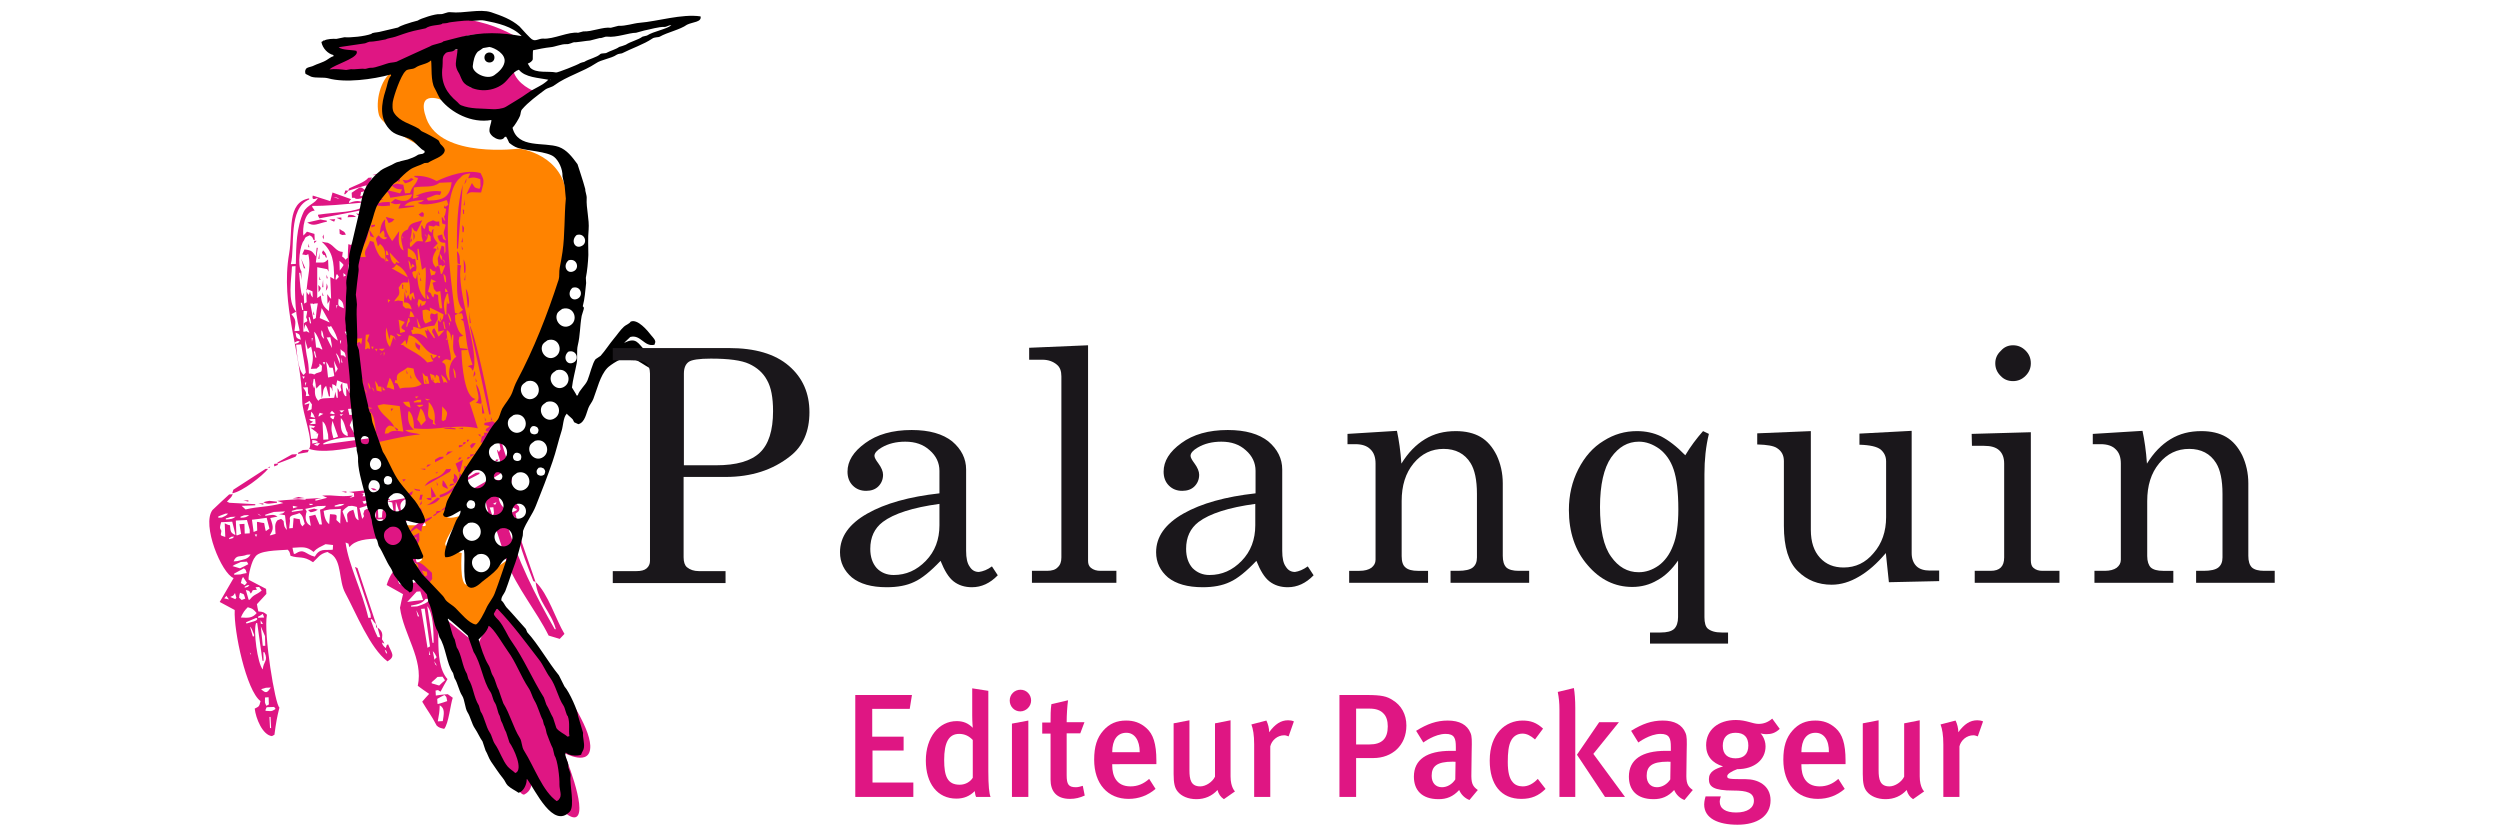<?xml version="1.0" encoding="utf-8"?>
<!-- Generator: Adobe Illustrator 22.0.0, SVG Export Plug-In . SVG Version: 6.00 Build 0)  -->
<svg version="1.1" id="Calque_1" xmlns="http://www.w3.org/2000/svg" xmlns:xlink="http://www.w3.org/1999/xlink" x="0px" y="0px"
	 viewBox="0 0 900 300" style="enable-background:new 0 0 900 300;" xml:space="preserve">
<style type="text/css">
	.st0{fill:#DF1683;}
	.st1{fill:#FF8300;}
	.st2{fill:#1A171B;}
</style>
<g>
	<g>
		<path class="st0" d="M178.9,217.9l-7,14.3l-15.8-12.9c0,0,28.2,69,32.7,66.7s1.8-8.4,1.8-8.4s13.2,19.1,17,16.4s-4.6-23-4.6-23
			s9.8,5.4,9.5-2.6C211.8,254.4,178.9,217.9,178.9,217.9z"/>
		<path class="st0" d="M189.4,15.5c0,0-17.7-13.5-39.2-7.3c-21.6,6.2-32.3,8.4-32.3,8.4l5.3,3.1L113,26.3c0,0,16.5,4.7,28.1-0.6
			s22.8-12.2,28.3-13.1C174.9,11.9,189.4,15.5,189.4,15.5z"/>
		<path class="st0" d="M158.7,19c0,0-5.6,15.6,5.4,20.6c10.9,5.1,28.4-1.8,28.2-6.8c0,0-6.3-2.3-7.6-7.6c0,0-15.7,11.5-17.1,3.9
			c-1.4-7.6,0.8-12.1,0.8-12.1L158.7,19z"/>
	</g>
	<path class="st1" d="M158.7,19c0,0-13.1,4-17.5,6.8c-4.3,2.8-6.1,10.8-4.8,15.5c1.2,4.8,19.9,13.9,19.9,13.9s-19.1,5-21.5,10.7
		c-2.5,5.7-23.7,71.1,18,122.1c1.9,2.3-2.2,1.1-2.2,1.1h-4.5c0,0,7,11,5.7,12.5s-5.8,2.1-5.8,2.1l25.4,25.8c0,0,11.7-24.5,12.3-28.7
		c0,0-12.8,9.6-15.6,9.7c-2.8,0.2-1.9-11.4-1.9-11.4s-5.5-1.4-5.9-3s5.7-10.5,5.7-10.5s-5.2,1.9-5.7-0.2
		c-0.6-2.1,12.7-20.8,20.7-35.4c8.1-14.6,24.8-45.8,23.1-78.4c-0.8-16.2-17.2-18.1-17.2-18.1s-28.1,3.7-33.4-10.8
		c-4.1-11.3,6.3-6.4,6.3-6.4S155.1,22.7,158.7,19z"/>
	<path class="st0" d="M166.8,114.6c-0.3,0.2-0.6,0.3-0.9,0.5c0.3,0.1,0.6,0.3,0.9,0.4c1.5,6.6,0.6,8.1,3.3,15.8
		c-0.6,0.2-1.2,0.3-1.7,0.5c1.2,0.8,1,0.2,1.8,1.7c3-5.3-6.4-29.8-4.2-37.9c-0.4-0.1-0.9-0.3-1.3-0.4c-0.1,6.7-0.9,13.6,2,16.3
		c-0.6,0.5-1.1,0.9-1.7,1.4l1.3-0.1C166.5,113.4,166.7,114,166.8,114.6z M108.8,144.4c0,4.1,4.2,14.4,2.5,17.2
		c8.9,3,28.9-4.4,40-5.2c-2-0.7-4-0.3-5.4-1.6l3.1-0.1c-2-1.7-2.3-3.5-2-6.6h0.4c1.6,1.7,1.6,4.8,1.6,6.1c4.7,0.5,8.5,0,12.2-0.4
		c0.2,0,0.4-0.1,0.6-0.1c0.1,0,0.2,0,0.3,0.1c3.1-0.3,6.2-0.4,9.9,0.4c0,0-2.7-8.9-3-9.2c0.7-0.5,1.4-0.9,2.2-1.4
		c-3.9-0.4-4.9-11.7-5.1-17.5l2.2-0.1v-0.4c-0.9-0.1-1.8-0.2-2.7-0.3c-0.2-0.9-0.4-1.8-0.5-2.6c0.6-2.1-0.4-1.1,1.7-1.8
		c-1.9-1.4-2-2.6-2.9-5.2l-0.1-2.2c0.3-0.2,0.6-0.3,0.9-0.5h0.4c-0.4-0.1-0.9-0.3-1.3-0.4c-1.8-14-5.7-42.9,2-48.7
		c0.9-1.1,1.6-1.2,3.5-1.5c-0.3,0.6-0.5,1.2-0.8,1.8c2.1-0.5,2.7-0.3,4.4,0.3l0.1,2.6c-0.1,0.3-0.3,0.6-0.4,0.9
		c-2.2-0.5-1.6-0.6-2.7-2.1c-0.7,1.4-1.4,2.7-2,4.1c1.9-1.2,1.6-0.7,5.3-0.7c0.3-1,0.5-2.1,0.8-3.1c0.2-1.7-0.2-2.3-1-3.9
		c-5-1.4-11.6,0.9-15.8,2.9c-2.3-1.3-4.7-2-8-1.9v0.4c0.4,0.1,0.9,0.3,1.3,0.4c-0.7,2.6-2.1,2.7-2.9,5.4l-1.8,0.1
		c-0.2-1-0.4-2-0.6-3.1c-0.7-0.1-1.5-0.2-2.2-0.4c-0.7,0.2-1.5,0.4-2.2,0.5c1.5,1.4,2.2,1.5,4,1.6c-0.3,0.5-0.6,0.9-0.8,1.4
		c-1.5-0.4-3-0.8-4.5-1.1c-0.2-0.4-0.3-0.9-0.5-1.3c1-1.8,1.2-2,3.9-2.4c-1.9-0.8-3.9-1.6-5.8-2.4c-1,0.2-2,0.4-3.1,0.6
		c1.5,0.1,3,0.2,4.4,0.3c0.3,0.4,0.6,0.9,0.9,1.3c-0.5,1.2-1.1,2.4-1.6,3.6c1.7,0.8,2.2,0.8,2.8,3c2.5-0.4,5-0.8,7.5-1.2h0.4
		c-1.1,3-3.7,2.6-6.1,1.6c-0.6,0.5-1.1,0.9-1.7,1.4c1.2,0.2,1.1,0.8,3.6,0.3c-0.3,0.6-0.5,1.2-0.8,1.8c1.9-0.2,3.8-0.4,5.7-0.7V74
		l-3.5,0.1c1.4-1.7,3.3-1.8,7-2.1c-0.8,0.7-0.6,0.6-2.2,1c1.7,1.4,7.9,0,10.1-0.9h0.4c0.2,0.6,0.3,1.2,0.5,1.7
		c-1.2,0.3-0.8,1.3-1.3,0.1c-0.3,1.4-0.7,0.7,0.5,1.3c-0.1,0.7-0.2,1.5-0.4,2.2c-0.5,0.8-0.4,0.1,0.1,2.2c-0.9-0.8-0.3,0-0.9-1.3
		H159c0.2,3,0.1,1.9,1.4,2.6c-0.5,3.3-1.3,2,0.2,5.7c-1.4-0.8-1-0.2-1.4-2.2c-0.6,0.2-1.2,0.3-1.7,0.5c0.6,2.4,1.1,2.4,2.8,2.5
		l0.1,3.1c-0.1,0.3-0.3,0.6-0.4,0.9l-0.1-2.6c-0.3-0.1-0.6-0.3-0.9-0.4c-0.3,0.9-0.5,1.8-0.8,2.7c0.3,0.4,0.6,0.9,0.9,1.3l0.1,1.3
		c-0.8-0.9-0.7-0.8-1-2.6c-0.1,0.4-0.3,0.9-0.4,1.3c-0.4,0.7-0.2,0.5,0.1,3.5c-0.9-0.3-0.5-0.4-0.9,0.5c-2.4-2.4-0.8-5.1,0.2-6.6
		c-1.1-0.8-0.2-0.2-1.3-0.4c0.6-0.6,1.1-1.2,1.7-1.8c-1.4-1.9-2-2.2-1.5-5.2c-0.9,0.8-0.3,0-0.8,1.4c-0.3-0.3-0.6-0.6-0.9-0.8
		l-0.1-1.8c2.2,0.3,1.4,0.7,2.6-0.1c0.4,0.1,0.9,0.3,1.3,0.4l-0.1-1.8c-1.4,0.2-0.9,0.1-2.2-0.4c-2.2,0.9-2.4,0.7-3,3.2
		c-0.9-0.8-0.3,0-0.9-1.3h-0.4l0.2,4c0.2,0.6,0.3,1.2,0.5,1.7c-3-0.2-1.9-0.3-4.3,1.9h-0.4c-0.3-3,0.9-4.2,0.6-7.1
		c0.3,0.4,0.6,0.9,0.9,1.3c0.3,0.1,0.6,0.3,0.9,0.4c0.7-1.4,1.4-2.7,2-4.1c-2.9,1.1-4.4,0.7-5.2,3.3c-3.5,1.3-2.3,4.2-1.5,7.6
		c-2.2-1.1-1.8-4.5-1.6-7c-0.8,1.2-1.7,2.4-2.5,3.6c-1.5-2.1-3-4.9-2.5-7.9c-1.6,1.4-1.7,3-2,5.4c0.4-0.5,0.8-0.9,1.3-1.4
		c1.1,2.1-0.5,2.4,1.4,2.6c-0.8,1.3-2.2,0.4-3.1-0.8c-1.6,1.7-0.8,1.1-0.3,4c0.3-0.3,0.6-0.6,0.8-0.9c2,1.6,1.9,3.1,2,6.6
		c-0.2-0.4-0.3-0.9-0.5-1.3c-1.7,0.2-3.2-3.7-3.8-6c-0.4-0.1-0.9-0.3-1.3-0.4c-0.9,2.9-2.5,3.5-1.5,5.8l-3.5,0.1v-0.4
		c1.4-2.2,4-4.5,4.5-9c-2.5,3-1.7,5.3-5.9,6.4c0.5-1.2,0.3,0-0.1-1.3c-0.4-0.1-0.9-0.3-1.3-0.4c-0.1,1.6-0.2,3.3-0.2,4.9
		c-1,0.6-0.5,1.1-1.3,0.1c-1.1-1-0.7,0.1-0.5-2.2c-2.5-0.1-2.9-2.2-5.4-3.3c-0.7-0.1-1.5-0.2-2.2-0.4c4.1,3.7,4.4,7,4.5,13.5
		c-0.5-0.3-0.9-0.6-1.4-0.8l0.3,7.9c-0.8-0.6-0.8-1-1.4-1.7l0.1,3.5c0.3-0.5,0.6-0.9,0.8-1.4c-0.1,1.3-0.2,2.7-0.3,4
		c-1.7-1.5-2.6-2.2-2.9-5.6c-0.4,0.3-0.9,0.6-1.3,0.9c0-3.7,0-7.4,0-11.1c1.2,0.2,2.4,0.5,3.6,0.7c0.2,0.3,0.3,0.6,0.5,0.9l-0.2-4.4
		c-1.5,1.4-1.4,1.1-4.4,1.1c0.2-1.8,0.4-3.6,0.7-5.3H114c-0.1,1-0.2,2.1-0.3,3.1c-1.3-1.7-1.3-2.2-4.1-2.5c-0.3,0.6-0.5,1.2-0.8,1.8
		c2.2,0.2,0.6,0.5,2.2-0.1c1.3,5.9-1.1,9.2-0.6,17.3c-0.3,0.2-0.6,0.3-0.9,0.5l-0.2-4c-0.1,0.4-0.3,0.9-0.4,1.3
		c-0.7-1.1-0.9-4.9-1.2-8.4h0.4c0.2,0.9,0.4,1.8,0.5,2.6l-0.1-3.1c-1.6-2.3-0.4-9.8,0.9-11.1c0.7-1.6,0.6-1.1,2.1-1.9
		c1.1,0.8,0.7,0.2,1.4,1.7h0.4l-0.1-2.2c-0.9-0.3-1.8-0.5-2.7-0.8c-0.4,0.5-0.8,0.9-1.3,1.4c-0.3-2.4,0.2-8.7,4.1-9
		c-0.3-0.4-0.6-0.9-0.9-1.3v-0.4c4.9,0.1,11-0.5,18.5-1.2c-2-0.9-3.4-0.5-5.3,0.2c0.3-1.1-0.2-0.2,0.8-1.4c-2.2-0.8-4.5-1.6-6.7-2.4
		c-0.3,1-0.5,2.1-0.8,3.1c-2.1-0.7-4.2-1.3-6.3-2c-0.3,1.2,0,1.7,1.8,0.8c-0.6,1.9-3.9,2.6-5.1,5.1c-2.6,5.5-2.7,12.3-2.8,18.7
		l-1.8,0.1c1.6-6.4-1.1-20.1,6.6-23.3v-0.4c-8.2,1.5-5.8,11.9-7.2,19.8C100.8,110,108.6,127.1,108.8,144.4z M154.1,72.2
		c-0.2-0.3-0.3-0.6-0.5-0.9c3-0.8,2.8-1.5,4.8-1.1c0.1-0.3,0.3-0.6,0.4-0.9v-0.4c-3.6-0.5-7.3,0.6-9.2,1.7l1.3-0.1
		c-0.8,0.7-0.6,0.6-2.2,1c0.1-1.3,0.2-2.7,0.3-4c3.6-0.7,6.7,0.3,9.2-1.7l4.4-0.2C162,70.4,160.3,72.2,154.1,72.2z M122.2,71.7
		c-0.7-0.3-1.5-0.5-2.2-0.8C121.6,71.2,121.3,71.1,122.2,71.7z M109.3,136.4c-0.2-0.3-0.3-0.6-0.5-0.9h0.9
		C109.6,135.8,109.5,136.1,109.3,136.4z M110.3,137.7l-0.4,1.3l-0.1-1.3H110.3z M110.8,139.4l0.1,2.2c0.2,0.3,0.3,0.6,0.5,0.9
		l-1.3,0.1c0.3-1.3,0-1.7-1-3.1L110.8,139.4z M119.8,132.4c0.2,0.9,0.4,1.8,0.5,2.6v0.4c-0.7,0.2-1.5,0.4-2.2,0.5
		c-0.2-1.9-0.4-3.8-0.7-5.7C119.3,132.6,117.7,132.3,119.8,132.4z M117.6,121.5l1.3-0.1c0.2,0.9,0.4,1.8,0.5,2.6l0.1,1.3
		C118.9,124.1,118.2,122.8,117.6,121.5z M118.4,142.7h0.4l-0.1-3.5c0.9,0.8,0.5,0.1,1,1.7l-0.1-2.6c1.3,0.5,0.5,0,1.4,0.8
		c0.1-0.7,0.2-1.5,0.4-2.2c1.7,0.7,2.4,1.1,3.6,1.2c0.2,1,0.4,2,0.6,3.1c-0.3-0.6-0.6-1.2-1-1.7l0.1,3.1h-0.4
		c-0.8-0.9-1-2.3-1.1-4.8c-0.8,1.2-0.7,1.1-0.3,2.7c-1.2,1.1-0.4,0.4-1.4-0.8l0.1,3.5h-0.4c-0.2-0.7-0.4-1.5-0.5-2.2
		c-0.1,0.7-0.2,1.5-0.4,2.2c-3.1,0.3-4.9-0.1-5.7,1.1c-1.5-1.6-1.3-3.2-1.1-5.7c-0.1,0.4-0.3,0.9-0.4,1.3c-0.2-0.5-0.3-0.9-0.5-1.4
		v0.1c-0.3-1-0.7-2-1-3.1c0.3,1,0.7,2,1,3c0.1-0.7,0.2-1.4,0.3-2.1h0.4c0.2,1.2,0.4,2.3,0.6,3.5c0.4-0.5,0.8-0.9,1.3-1.4h0.4
		l0.2,4.9c0.9-2.3,0-3,1.6-4.5C117.7,140,118.1,141.4,118.4,142.7z M121.6,132.8c-0.3,0.5-0.6,0.9-0.8,1.4c-0.2-1.5-0.4-2.9-0.6-4.4
		C120.6,130.8,121.1,131.8,121.6,132.8z M120.9,127.1c0.8,0.7,0.9,1.1,1.4,2.2l0.1,1.8C121.9,129.7,121.4,128.4,120.9,127.1z
		 M124.5,128.7c-1.4-1.1-0.3-0.6-1.8-0.8l-0.1-2.2C123.8,127.1,124.1,126,124.5,128.7z M122.5,123.9l-0.1-1.3h0.4
		C122.8,123,122.7,123.5,122.5,123.9z M123.3,130.5h-0.4l-0.1-1.8C122.9,129.4,123.1,129.9,123.3,130.5z M124.1,119.4l1.3-0.1
		l0.1,1.8C124.4,120.4,124.8,120.7,124.1,119.4z M126.3,141.5h-0.4l-0.1-1.8C126,140.3,126.2,140.9,126.3,141.5z M123.6,149.1
		c-1,0.6-0.5,1.1-1.3,0.1L123.6,149.1z M122.2,147.8l1.8-0.1C122.8,148.5,123.4,149,122.2,147.8z M122.7,150.5
		c1.5,1.3,1.6,4.4,2.4,5.2l0.1,1.3C122.6,156.3,122.6,153.9,122.7,150.5z M119.2,149.7l1.3-0.1c-0.1,0.4-0.3,0.9-0.4,1.3h-0.4
		l-0.9-0.8C118.9,150,119,149.9,119.2,149.7z M118.7,148.8c0.3-0.3,0.6-0.6,0.8-0.9c0.3,0.3,0.6,0.6,0.9,0.8v0.4
		C119.9,149.1,119.3,149,118.7,148.8z M119.7,151.5c0.7,1.9,1.3,3.8,2,5.7c-0.4,0.2-0.9,0.3-1.3,0.5H120
		C119.6,155.9,118.9,154.9,119.7,151.5z M111.3,150.9l2.2-0.1l0.1,1.8l-2.2,0.1c0.4-0.3,0.9-0.6,1.3-0.9
		C111.3,151.2,112.1,151.8,111.3,150.9z M112,148.2c0.8,0.7,0.9,1.1,1.4,2.2C110.9,149.8,112.1,150.6,112,148.2z M116.2,130.4h0.9
		c-0.1,0.3-0.3,0.6-0.4,0.9C116.5,130.9,116.3,130.7,116.2,130.4z M115.7,118.9c0.7,0.6,0.5,1.6,1,3.1
		C115.4,120.9,115.7,120.3,115.7,118.9z M116,125.5v0.4c-1.7-0.9-0.4-0.6-2.2-0.8c-0.2-1.9-0.4-3.8-0.7-5.7
		C114.4,120.6,115.3,123.8,116,125.5z M113.9,128.7h-0.4c-0.2-0.7-0.4-1.5-0.5-2.2h0.4C113.5,127.2,113.7,128,113.9,128.7z
		 M112.3,123l-0.1-1.3h0.4L112.3,123z M111.6,116.4c-0.2-0.7-0.4-1.5-0.5-2.2h0.4c0.2,0.7,0.4,1.5,0.5,2.2H111.6z M112,124.8
		c0.9,3.4,0.8,5.2-0.1,8l1.8-0.1c0.7,0,0,0,1.3-0.9v-0.9l0.9,0.8c-0.1,2.6,0.1,1.9-2.1,2.7c-1.1,0.9-0.3,0-2.6,0.1
		c-0.1-6-1-4.9-1.4-12.3c0.3,1.2,0.7,2.3,1,3.5C111.1,125.4,111.5,125.1,112,124.8z M109.7,145.7v-0.4c0.6-0.3,1.2-0.6,1.7-1
		c0.3,0.4,0.6,0.9,0.9,1.3c-0.3,2.4,0.4,1.5-1.7,2.3c0.6-1.2,0.4-1.3,0.8-2.7L109.7,145.7z M111.3,153.1c0.7,0.1,1.5,0.2,2.2,0.4
		c-1.2,1-0.1,0.3-1.7,0.5c0.8,0.6,1.5,1.1,2.3,1.7c-0.4,0.5-0.1,0.2,0.5,0.4c-0.1,0.6-0.2,1.2-0.4,1.8L112,158
		C111.8,156.4,111.6,154.7,111.3,153.1z M112.4,158.4c1.6,0.2,1.3,0.1,2.2,0.8c-0.7,0.2-1.5,0.4-2.2,0.5V158.4z M114.3,160.5
		c-0.4-0.1-0.9-0.3-1.3-0.4c0.3-0.2,0.6-0.3,0.9-0.5l1.3-0.1L114.3,160.5z M114.7,149.5c0.1-0.3,0.3-0.6,0.4-0.9
		c0.4,0.1,0.9,0.3,1.3,0.4c-0.6,0.3-1.2,0.6-1.7,1L114.7,149.5z M118.1,156.4l0.1,1.8l-1.8,0.1l-0.3-6.6
		C117.4,152.6,117.6,154.6,118.1,156.4z M135.8,157.4c-6.5,0.9-12.9,1.7-19.4,2.6v-0.4c3.1-1.7,8.4-2.4,11.9-2.2
		c-0.8-1.4-1.6-2.9-2.4-4.3c0.3-0.6,0.5-1.2,0.8-1.8c0.1-0.3,0.3-0.6,0.4-0.9c0.4,2.2,0.8,4.4,1.2,6.6c2.2-0.2,4.4-0.5,6.6-0.7h0.9
		V157.4z M132.2,155.8c-2.5-0.8-2.4-4.8-3-7.8C132,149.8,131.7,152.5,132.2,155.8z M129.2,136.5l1.3-0.1l0.2,4.4
		C130.2,139.4,129.7,137.9,129.2,136.5z M134.1,146.9c-1.3,0.3-0.7,0.5-1.8-0.4C132.9,146.7,133.5,146.8,134.1,146.9z M132.4,137.7
		c0.7,0.8,0.6,0.6,1,2.2H133C132.7,139.1,132.6,138.4,132.4,137.7z M135.3,155.3c-0.6-0.3-1.2-0.5-1.8-0.8c-0.5-2.3,0.1-4-0.7-6.6
		C135,149.5,134.9,152.6,135.3,155.3z M133.8,139.4c0.9,0.8,0.5,0.1,1,1.7C134.4,140.5,134.1,140,133.8,139.4z M139.8,156l-1.3,0.1
		l0.4-1.8c1.3-1.6,1.4-1.1,3.1-0.6c-1.7-3.2-4.8-4.2-6.1-7.7c0.7-0.2,1.5-0.4,2.2-0.5c1.9,0.2,3.9,0.4,5.8,0.7
		c0.4,3.1,0.8,6.2,1.3,9.2C143.3,155.1,140.9,154.7,139.8,156z M136.9,127.8c0.1-0.3,0.3-0.6,0.4-0.9
		C137.1,127.4,137.7,127.2,136.9,127.8z M138.7,140.5h-0.9l-0.1-1.3C138.1,139.7,138.4,140.1,138.7,140.5z M138.2,128.2l-0.1-1.3
		h0.4C138.5,127.3,138.3,127.7,138.2,128.2z M140.3,136c0.7,0.8,1,1.9,1.5,3l0.1,1.3c-2-0.6-0.9-0.6-2.7-0.8
		C139.5,138.4,139.9,137.2,140.3,136z M145.1,144.7l2.2-0.1c0.2,0.7,0.4,1.5,0.5,2.2C146.3,146.3,145.9,145.9,145.1,144.7z
		 M144,139.9c-1.1-1.8-0.4-1.8-1.9-2.1c0.4-1.2-0.4-0.9,0.8-0.9c-0.4-3,1.3-2.5,3.8-4.6c0.7,0.1,1.5,0.2,2.2,0.4
		c0.3,3.3,1.6,4,2.9,5.6C149,140.2,145.9,139.1,144,139.9z M150.8,110.8c-0.2-0.4-0.3-0.9-0.5-1.3c0.1-0.6,0.2-1.2,0.4-1.8
		c1.3,0.5,0.5,0,1.4,0.8l1.3-0.1c-0.7,1.7-0.1,1-1.7,1.8l-0.1-1.3C151.3,109.6,151,110.2,150.8,110.8z M151.5,117.9h-0.9
		c-0.2-1.2-0.4-2.3-0.6-3.5C150.5,115.6,151,116.7,151.5,117.9z M151.1,118.3c1,0.1,1.3-0.7,5.3-1.1c0.4-0.8,0.8-1.5,1.2-2.3
		l-0.1-2.2c-1.6,0.7-0.4,0.5-2.2,0.1c-0.1,0.2-0.3,0.3-0.4,0.5c0,1.8-0.2,0.8,0.5,2.2c-0.7,0.3-1.4,0.6-2.2,1
		c-1.1-1.3-0.9-2.4-1.1-4.4v-0.4c1.6-0.4,1.4-0.3,2.7,0.3l-0.1-1.3c1.7,0.8,3.3,1.6,5,2.5c-0.4,1.5,0.1,1.2-0.8,2.2
		c-0.5,0.7-0.4,0.8-0.9,0h-0.4l0.2,4c0.7-0.2,1.5-0.4,2.2-0.5c-0.7,0.8-1.4,1.5-2.1,2.3c-0.5-1-1-2-1.5-3c-0.3,0.1-0.4,0.5-0.4,0
		c-1,1.9-0.1,1.1,0.6,3.5h-0.4c-0.8-1.1-1.6-2.3-2.4-3.4v0.9c-0.3-0.1-0.6-0.3-0.9-0.4c0.3,1,0.7,2,1,3.1c-2-1.5-2.6-2.1-5.4-1.6
		L148,119c1.4-0.8,0.5,0.2,0.8-1.4C149.6,117.8,150.3,118.1,151.1,118.3z M153.7,107.6l-0.1-1.8c0.3,0.6,0.6,1.2,1,1.7L153.7,107.6z
		 M160.4,118.4H160c-0.2-0.9-0.4-1.8-0.5-2.6h0.4C160,116.7,160.2,117.5,160.4,118.4z M158.5,128.2c-0.1,0.3-0.3,0.6-0.4,0.9
		c-0.2-0.3-0.3-0.6-0.5-0.9H158.5z M147.4,114.1c0.1-0.7,0.2-1.5,0.4-2.2c0.8,0.7,0.9,1.1,1.4,2.2H147.4z M147,116.3
		c-0.1,0.4-0.3,0.9-0.4,1.3h-0.4c0.3-1,0.5-2.1,0.8-3.1h0.4C147.4,116.3,148,115.1,147,116.3z M147.2,120.7c4.1,0.5,5.6,6.9,10,7.1
		v0.4c-0.4,0.3-0.9,0.6-1.3,0.9c-0.2-0.4-0.3-0.9-0.5-1.3H155c0.4,1.6,0.4,1.3,1,2.2c-0.7,0.2-1.5,0.4-2.2,0.5
		c-2.9-3.5-7.5-4.8-8.7-6.3h-0.9c0.6-0.6,1.1-1.2,1.7-1.8c0.2,0.6,0.3,1.2,0.5,1.7C146.7,123.1,146.9,121.9,147.2,120.7z
		 M154.5,138.1l-1.8,0.1c-0.2-1.3-0.4-2.6-0.6-4c1.3,1.3,0.5,1,1.8,1.3C154.2,136.4,154.3,137.2,154.5,138.1z M145.8,119v0.4
		c-0.6,0.2-1.2,0.3-1.7,0.5c-0.2-1.6-0.4-3.2-0.6-4.8c0.7,0.3,1.5,0.5,2.2,0.8C144.8,117.6,143.5,117.8,145.8,119z M144.5,120.8
		c-1.5,0.4-0.8,0.5-1.8-0.8C143.3,120.3,143.9,120.5,144.5,120.8z M150.7,142.7c-1,0.6-0.5,1.1-1.3,0.1L150.7,142.7z M149,144.5
		c0.4-0.2,0.9-0.3,1.3-0.5l1.3-0.1v0.9l-2.6,0.1V144.5z M152.2,145.7v0.4c-0.4,0.2-0.9,0.3-1.3,0.5c-0.3-0.3-0.6-0.6-0.9-0.8
		L152.2,145.7z M152.4,152.3c-0.3,0.3-0.6,0.6-0.8,0.9c-0.6-1.4-0.7-1.2-1.4-2.2c0.4-1.3,0.8-2.7,1.2-4c0.9,0.7,1.5,2.2,1.9,4.3
		C153,151.7,152.7,152,152.4,152.3z M153,143.5l1.8,0.4C153.5,144.2,154,144.4,153,143.5z M155.9,151.3c-3-1.1-1.3-2.9-1.6-6.6
		c1.8,1.7,2.6,4.4,2.1,7.4c0.2,0.3,0.3,0.6,0.5,0.9C155.1,152.2,156,153,155.9,151.3z M156.7,138c-0.5-0.4-0.9-0.8-1.4-1.3
		c-0.2-0.7-0.4-1.5-0.5-2.2c0.3,0.1,0.6,0.3,0.9,0.4c0.6,0.3,0.6-0.3,0.9,1.3c0.1-0.4,0.3-0.9,0.4-1.3c1.6,0.7,0.8,1,1.5,3
		C156.7,137.7,158.4,137.5,156.7,138z M160.4,151.1c-0.3,0.2-0.6,0.3-0.9,0.5c-0.2-0.1-0.3-0.3-0.5-0.4c0.1-1.6,0.2-3.3,0.2-4.9
		C161.4,148.6,161.2,148.4,160.4,151.1z M159.8,137.9c-0.3-1-0.7-2-1-3.1c1.2,1.3,1.4,0.8,2.3,3
		C159.8,137.7,160.6,136.8,159.8,137.9z M163.7,136c-0.2-1.2-0.4-2.3-0.6-3.5c0.8,1,0.9,1.5,1,3.5H163.7z M164.3,128.4
		c-2.1,1.3-3.2,4.9-2.3,8.5h-0.4c-2.2-3.3,0.1-5.6-2.5-6.5c0.9-1.2,1.6-1.3,3.1-0.6c0.5-0.6-0.4-4.2-1-7.2c-0.2-0.1-0.4-0.2-0.6-0.3
		c0.1-0.3,0.3-0.6,0.4-0.9c0,0,0,0,0,0.1c-0.2-1.1-0.3-2.1-0.1-2.7c1.3,1,1.4,1.6,1.5,3.9c0.1-0.7,0.2-1.5,0.4-2.2h0.4
		C163.4,123.5,162.4,126.1,164.3,128.4z M161.7,117.5l-0.1-1.3h0.4L161.7,117.5z M162.5,115.7h-0.4c-0.3-1-0.7-2-1-3.1
		C162,113.5,162.1,114,162.5,115.7z M161.8,109.1c-1,0.7-0.5,0.3-0.9-0.8c-0.1,1.6-0.2,3.3-0.2,4.9h-0.4c-1-4.3-0.3-5,0.6-7.5h0.4
		C161.4,106.7,161.6,107.9,161.8,109.1z M161.2,105.1h-0.9l-0.1-1.3C161.1,104.6,160.5,103.8,161.2,105.1z M159.6,98.5
		c1,0.9,0.9,1.1,1,3.1h-0.4C159.9,100.6,159.7,99.6,159.6,98.5z M160.3,95c-0.3-0.6-0.6-1.2-1-1.7C160.3,94.1,159.8,93.4,160.3,95z
		 M159,95.5c0.6,0.7,0.1,0.4,0.9,0h0.4c-0.4,1-0.8,2.1-1.2,3.1h-0.4c-0.2-1-0.4-2-0.6-3.1H159z M158.5,104.8
		c0.2,2.1,0.5,4.1,0.7,6.2h-0.9c-0.3-2-0.5-1.9-0.6-4.8c-0.4-0.1-0.9-0.3-1.3-0.4l-0.4,1.3c-1.3-1.2-0.1-1.3-1.9-2.1
		c0.4-1.5,0.8-3,1.1-4.5c0.6,0.3,1.2,0.5,1.8,0.8c-0.4,0.2-0.9,0.3-1.3,0.5c0.2,0.7,0.4,1.5,0.5,2.2
		C157.4,105.4,156.7,105.1,158.5,104.8z M156.9,97.8c-0.8,1.7,0.2,0.7-1.7,1.4c-0.2-0.9-0.4-1.8-0.5-2.6
		C156.3,97.6,155,97.4,156.9,97.8z M153.7,85.5c-0.3-0.4-0.6-0.9-0.9-1.3C153.7,85,153.1,84.2,153.7,85.5z M154.1,84.2
		c0.3,0.3,0.6,0.6,0.9,0.8l0.1,1.8c-0.7,0.2-1.5,0.4-2.2,0.5C153.7,85.9,153.9,86.4,154.1,84.2z M146.8,89.3c1.9,1,2.8,1.5,3.3,4.3
		h0.4l-0.2-4h0.4c0.4,2.5,0.8,5,1.2,7.5c0.4-0.3,0.9-0.6,1.3-0.9c0.4,5.5-0.4,5.6,0,11.5c-2.5-2.5-2.9-5.4-3-9.6
		c-0.1,0.7-0.2,1.5-0.4,2.2h-0.4c-0.7-0.8-0.6-0.6-1-2.2c1-0.9,0.2-0.3,1.3-0.5c0.5-1.7,0.1-1.5-0.2-4.4c-1.9,0.2-0.5-0.4-2.7-0.8
		L146.8,89.3z M148,96.3c0.1-0.4,0.3-0.9,0.4-1.3l0.9,0.8c-0.3,0.2-0.6,0.3-0.9,0.5c-0.3,0.3-0.6,0.6-0.8,0.9
		c-0.2-1.2-0.4-2.3-0.6-3.5C147.8,94.6,147.7,94.6,148,96.3z M144.9,85c0.4,0.8,0.4,0.1,0,0.9V85z M147.5,106.1
		c0.4-0.3,0.9-0.6,1.3-0.9c0.2,0.7,0.4,1.5,0.5,2.2v0.4c-0.9-0.8-0.3,0-0.9-1.3c-0.1,0.6-0.2,1.2-0.4,1.8c-0.7-0.8-0.6-0.6-1-2.2
		c-0.3,0.5-0.6,0.9-0.8,1.4c-0.2-0.9-0.4-1.8-0.5-2.6c-0.1,1.3-0.2,2.7-0.3,4c1.2-0.1,2.3,0.1,2.8,2.5c-1.3-0.5-0.9-0.4-2.2-0.4
		c-1.4-1.4-0.9-0.4-1-2.6c-2.4-0.2-0.9-0.4-3.1,0.1c1.2-2.1,2.4-1.9,1.6-4.9c1.4-2,0.8-2,3.5-1.9l-0.1-1.8c-2-1.1-3.9-2.2-5.9-3.3
		c1-0.4,0.7-0.1,1.7-1.4C145.8,96.8,148.1,100.4,147.5,106.1z M143.9,94.7c-1.8-0.1-0.8-1.1-1.7,0.5c-1.3-1-1.6-2-1.9-4.3
		C141.5,92.2,142.7,93.5,143.9,94.7z M138.9,90.1c0.9,0.8,0.5,0.1,1,1.7H139L138.9,90.1z M139,92.7c0.3,0.4,0.6,0.9,0.9,1.3H139
		V92.7z M139.6,107.7c0.3,0.1,0.6,0.3,0.9,0.4c-0.3,0.3-0.6,0.6-0.8,0.9L139.6,107.7z M139.1,117.9c0.4,1.5,0.7,2.9,1.1,4.4
		c0.1-0.6,0.2-1.2,0.4-1.8c1.6,0.9,1.2,0.1,1.9,2.1c-0.3-0.4-0.6-0.9-0.9-1.3c-0.4,1.2-0.8,2.4-1.2,3.6
		C138.8,123.3,138.7,119.9,139.1,117.9z M138.5,125.5c-1.1,1.3-0.9,0.8-2.2,0.1L138.5,125.5z M135.9,125.6c-0.1,0.3-0.3,0.6-0.4,0.9
		c-0.2-0.3-0.3-0.6-0.5-0.9H135.9z M137.3,139.2l0.1,1.8c-0.6-0.1-1.2-0.2-1.8-0.4c-0.2-1.2-0.4-2.3-0.6-3.5
		C137,139.3,135.1,139.1,137.3,139.2z M134.5,124.8c-0.1,0.3-0.3,0.6-0.4,0.9c-0.2-0.3-0.3-0.6-0.5-0.9H134.5z M131.7,120.5l1.3-0.1
		c-0.3,0.8-0.5,1.5-0.8,2.3c0.8,0.9,0.8,1.1,1,3c-1.6-0.6-0.1-0.4-1.8,0.1C131.7,124,131.4,123.5,131.7,120.5z M132.1,141.7
		c-0.3-0.6-0.6-1.2-1-1.7C132.1,140.8,131.6,140.1,132.1,141.7z M128.8,93.6c-0.1,0.3-0.3,0.6-0.4,0.9c-0.2-0.3-0.3-0.6-0.5-0.9
		H128.8z M128.2,121.9l2.2-0.1c-0.1,0.7-0.2,1.5-0.4,2.2c-0.2-0.3-0.3-0.6-0.5-0.9c-0.4,0.2-0.9,0.3-1.3,0.5V121.9z M125.8,94.2h0.9
		c-0.6,2.6-0.8,1.8-0.7,4.9h-0.4C125.2,96.8,125.3,96.3,125.8,94.2z M126.4,98.5l-0.1-1.8c0.2,0.6,0.3,1.2,0.5,1.7L126.4,98.5z
		 M127.8,122.8c-0.3-0.4-0.6-0.9-0.9-1.3C127.8,122.3,127.2,121.5,127.8,122.8z M127,134.8c1.8,2.1,2,2.8,2,6.6
		c-1.3-2.2-0.2-2.5-1.9-2.1C126.6,137,126.5,136.3,127,134.8z M127.5,148h-0.9c0.2,0.4,0.3,0.9,0.5,1.3l-1.3,0.1
		c-0.2-0.7-0.4-1.5-0.5-2.2l1.8-0.1C127.2,147.5,127.3,147.8,127.5,148z M124.6,99.1c-0.3,0.2-0.6,0.3-0.9,0.5l-0.1-1.3L124.6,99.1z
		 M122.2,93.9c0.5,0.4,0.9,0.8,1.4,1.3v0.4c-0.4,0.6-0.8,1.2-1.3,1.8L122.2,93.9z M123.8,111c-2.3-1-2.1-0.7-1.9-3.5
		C123.3,108.5,123.5,108.8,123.8,111z M121.1,98.8h0.4c0.2,0.3,0.3,0.6,0.5,0.9c-0.3,0.3-0.6,0.6-0.8,0.9h-0.4
		C120.8,100,121,99.4,121.1,98.8z M121.1,109.8h0.4c-0.1,0.4-0.3,0.9-0.4,1.3V109.8z M119.2,117.4c1.5,2.3,2.1,3.9,2.4,5.2
		c-1.5-0.8-3.4-3-3.7-5.2C119.1,117.9,117.9,117.7,119.2,117.4z M115.8,110.9c1,1.7,1.9,3.5,2.9,5.2c-1.2-0.5-2.4-1.1-3.6-1.6
		C115.3,113.3,115.6,112.1,115.8,110.9z M113.1,109.3l1.3-0.1c-0.5,2.7-0.4,2.5-0.7,5.3c-0.3,0.2-0.6,0.3-0.9,0.5
		c-0.4-1.9-0.7-3.8-1.1-5.7h0.9C112.9,109.4,113.1,109.7,113.1,109.3z M111.6,104.5c0.3,0.1,0.6,0.3,0.9,0.4l0.1,2.2
		c-0.7-0.8-0.6-0.6-1-2.2c-0.1,0.4-0.3,0.9-0.4,1.3c-0.7-0.8-0.6-0.6-1-2.2C110.7,104.2,111.1,104.3,111.6,104.5z M110.6,112
		c-0.1,0.7-0.2,1.5-0.4,2.2c1,2.1,0,1.3-0.8,2.2l0.1,2.2c0.1-0.6,0.2-1.2,0.4-1.8c0.7,0.8,1,1.9,1.5,3c-1.7-0.7-0.2-0.6-1.8-0.4
		h-0.4c0-2.5,0.1-5,0.1-7.5L110.6,112z M108.7,109c0.2,0.9,0.4,1.8,0.5,2.6h-0.4c-0.2-0.9-0.4-1.8-0.5-2.6H108.7z M106.6,112.2
		c-3.3-3.7-1.6-12-1.5-16.3l1.3-0.1c-0.3,7.6-0.5,15.6,1.4,22.9v0.4l-1.8,0.1c0.4-3.3,0.8-3.9-1.1-6.1
		C105.4,112.8,106,112.5,106.6,112.2z M108.3,122.3c-2-0.6-1.6-1.1-1.9-2.6C108.1,120.5,107.8,120.3,108.3,122.3z M106.1,123.3
		c0.3-0.2,0.6-0.3,0.9-0.5h0.9c-0.8,0.9-0.1,0.5-1.7,1L106.1,123.3z M106.6,124.1l1.8-0.1c0.6,3.4,1.2,6.7,1.7,10.1l-0.8,0.9
		C107.4,133.4,106.9,127.5,106.6,124.1z M131.8,124c0.1-0.4,0.3-0.9,0.4-1.3l0,0C132.1,123.1,132,123.5,131.8,124z M132.3,69.6
		c-0.7,0.3-1.4,0.6-2.2,1h-0.4c0.6-2.1-0.4-1.1,1.7-1.8v-0.4c-1.6-1.3-1.7-1.1-3.5,0.1c-0.4,0.3-0.9,0.6-1.3,0.9l0.1,1.8h0.9
		c0.9,1.4,6.6-1.1,8.7-3c0.6-0.4,0.3-1.6,1.2-3.1c-1.5,0.2-2.9,0.4-4.4,0.6c0.3-0.6,0.5-1.2,0.8-1.8l-1.3,0.1
		c-1.2,1.6-5.1,2.9-6.9,3.8c-0.1,0.3-0.3,0.6-0.4,0.9c2.2-0.7,4.4-1.4,6.6-2C131.9,67.5,132.1,68.5,132.3,69.6z M134.8,66.8h0.4
		c-0.1,0.4-0.3,0.9-0.4,1.3V66.8z M144,64.2c-0.4,0.2-0.9,0.3-1.3,0.5c0.3,0.3,0.6,0.6,0.9,0.8C144.2,64.7,143.9,64.9,144,64.2z
		 M148.9,64.5c-0.3-0.1-0.6-0.3-0.9-0.4c-1.1,0.9-1.5,1-3.1,0.6c0.3,0.4,0.6,0.9,0.9,1.3C147.7,65.5,147.8,65.4,148.9,64.5z
		 M167.1,66.4c0.9-1.1,0.8-1.2,0.8-2.2C167.6,64.9,167.4,65.6,167.1,66.4z M164.5,89.5h0.4c0.6-7.7,1.1-15.4,1.7-23.1
		C164.7,73.4,164.4,81.3,164.5,89.5z M125.2,69v-0.4h-0.9l-0.4,1.3h0.4L125.2,69z M137.7,72v-0.4l-1.8,0.1
		C136.5,71.7,137.1,71.9,137.7,72z M135.1,73.4v0.4c2.2,0.5,2.5,0.5,5.3,0.2l-0.1-1.3l-2.6,0.1C136.8,73.1,136,73.2,135.1,73.4z
		 M167.3,71.7c-0.1,0.7-0.2,1.5-0.4,2.2h0.4V71.7z M132.5,74h-0.9c-3.8,2.6-9.8,2.2-17.1,3.3v0.4c0.2,0.3,0.3,0.6,0.5,0.9
		c5.9-1.1,11.7-2.2,17.6-3.4L132.5,74z M130.4,77.6c-1-0.8-0.8-0.4-2.2-0.8C129.1,77.7,128.6,77.4,130.4,77.6z M157.8,76.9h0.4
		c-0.2-0.4-0.3-0.9-0.5-1.3L157.8,76.9z M166.6,75.2l0.1,1.8h0.4C166.8,75.2,167.6,76.3,166.6,75.2z M128.2,78.1
		c-1-0.7-0.9-0.7-2.7-0.8c-0.1,0.3-0.3,0.6-0.4,0.9L128.2,78.1z M152.5,78c0-1.5,0.5-0.7-0.5-1.7c-0.4,0.3-0.9,0.6-1.3,0.9
		c0.3,0.3,0.6,0.6,0.9,0.8L152.5,78z M122.9,78.3l-1.8,0.1c0.6,0.3,1.2,0.5,1.8,0.8V78.3z M117.6,79.4c-0.7-0.1-1.5-0.2-2.2-0.4
		c-1.6,0.4-3.2,0.7-4.8,1.1c2.4,1.7,3.8,0.3,7.1-0.3L117.6,79.4z M120.7,78.9l-2.2,0.1c0.6,0.3,1.2,0.5,1.8,0.8
		C120.4,79.5,120.6,79.2,120.7,78.9z M142,78.9c-1-0.3-2.1-0.5-3.1-0.8c0.3,1,0.3,0.5,1,2.2C141.4,79.8,141.1,79.9,142,78.9z
		 M135,80.9l-1.3,0.1v0.9c0.4-0.2,0.9-0.3,1.3-0.5V80.9z M124.5,84.5c-0.6-1.5-0.9-1-2.3-2.1l0.1,1.8c0.3,0.1,0.6,0.3,0.9,0.4
		L124.5,84.5z M134.3,85.4h0.4c-0.6-1-1.3-2-1.9-3c0.2,0.9,0.4,1.8,0.5,2.6C133.7,85.1,134,85.3,134.3,85.4z M166.4,81l0.1,2.6h0.4
		C167.1,81.8,167.3,82.2,166.4,81z M116.5,84.4c-0.1,0.3-0.3,0.6-0.4,0.9c0.2,0.3,0.3,0.6,0.5,0.9L116.5,84.4z M148.9,86.6
		c0.7-1.7,0.4-2.1-0.1-3.1L148.9,86.6z M114,86.7h-0.9v0.9L114,86.7z M147.6,87.5c0.6-0.9,1-0.6,0.4-1.8
		C147.9,86.3,147.7,86.9,147.6,87.5z M111.4,89l-0.5-1.3L111,89H111.4z M166.6,87.2l-0.1-1.8c-0.1,0.6-0.2,1.2-0.4,1.8H166.6z
		 M126.8,87.5c-0.1,0.3-0.3,0.6-0.4,0.9h0.9C127.1,88,127,87.8,126.8,87.5z M117.3,92.7h0.4c-0.5-1.8-0.5-1.6-1.4-2.6
		c-0.1,0.3-0.3,0.6-0.4,0.9C117,92.9,116.5,90.7,117.3,92.7z M157.9,89.8c-0.2-0.4-0.3-0.9-0.5-1.3l0.1,1.3H157.9z M166.2,88.5
		l0.1,1.3h0.4L166.2,88.5z M115,91c-0.1,0.7-0.2,1.5-0.4,2.2h0.4V91z M164.7,94.8c0.3,0.1,0.6,0.3,0.9,0.4c-0.1-2.1,0.1-3.7-1.1-4.8
		L164.7,94.8z M109.9,96.6c-0.5-1.2-1-2.3-1.5-3.5c0.3,1.2,0.7,2.3,1,3.5H109.9z M167.1,98.2h0.4c0.3-1.8,0.2-3.3-0.6-4.8
		L167.1,98.2z M117.5,98.9l0.1,1.3h0.4C117.9,99.8,117.7,99.3,117.5,98.9z M150.7,97.6l0.1,1.3h0.4C151,98.4,150.8,98,150.7,97.6z
		 M114.9,99.5l0.1,1.3h0.4C115.2,100.3,115.1,99.9,114.9,99.5z M116.3,100.7c-0.1,0.9-0.2,1.8-0.3,2.7h0.4L116.3,100.7z M167.5,98.7
		c-0.1,0.7-0.2,1.5-0.4,2.2h0.4V98.7z M151.3,101.1h0.4c-0.2-0.4-0.3-0.9-0.5-1.3L151.3,101.1z M117.3,104.7
		c0.8-1.1,0.8-1.3,0.3-2.7C117.6,102.9,117.4,103.8,117.3,104.7z M114.7,105.2c0.9-1.3,1.1-1.5-0.1-2.6L114.7,105.2z M144.7,102.2
		l0.1,1.8h0.4C144.9,102.2,145.7,103.3,144.7,102.2z M116.1,106.5h0.4c-0.2-0.4-0.3-0.9-0.5-1.3L116.1,106.5z M146.1,105.3h0.4
		c-0.2-0.4-0.3-0.9-0.5-1.3L146.1,105.3z M167.7,104c0.2,2.3,0.5,4.7,0.7,7C169.4,109.7,168.6,104.8,167.7,104z M112.8,113.3h0.4
		c-0.2-0.4-0.3-0.9-0.5-1.3L112.8,113.3z M169.1,116.3h0.4c-0.2-1.3-0.4-2.6-0.6-4L169.1,116.3z M158.5,115.4h0.4
		c-0.2-0.4-0.3-0.9-0.5-1.3L158.5,115.4z M176.6,149.2c0.4-1.1-5.9-30.6-7.5-32c2.3,10.7,4.7,21.3,7,32H176.6z M160.9,121.5
		c0.1,0.4,0.1,0.7,0.2,1.1l0.3,0.1C161.3,122.4,161.1,122,160.9,121.5z M151.3,124.5c-0.6-0.4-1.2-0.8-1.8-1.3
		c0.1,1.9,0.1,1.6,1.5,3C151.1,125.7,151.2,125.1,151.3,124.5z M146.4,134.5h0.4c-0.2-0.4-0.3-0.9-0.5-1.3L146.4,134.5z
		 M170.4,135.7c0.9-1,0.9-0.9,0.4-2.2C170.6,134.2,170.5,135,170.4,135.7z M147.8,136.2h0.4c-0.2-0.4-0.3-0.9-0.5-1.3L147.8,136.2z
		 M155.8,137.2h0.4c-0.2-0.4-0.3-0.9-0.5-1.3L155.8,137.2z M153.2,137.7h0.4c-0.2-0.4-0.3-0.9-0.5-1.3L153.2,137.7z M171.3,137.4
		h0.4c-0.2-0.4-0.3-0.9-0.5-1.3L171.3,137.4z M171.2,145c0.6,0.1,1.2,0.2,1.8,0.4c0.1-0.2,0.3-0.3,0.4-0.5c-0.3-2.5-0.8-5.1-2-6.6
		C171.5,140.5,173.4,144.1,171.2,145z M174.4,148.8c-0.3-1.3-0.7-2.6-1-3.9l0.2,4L174.4,148.8z M140.8,148c0.3-0.3,0.6-0.6,0.8-0.9
		h-0.9L140.8,148z M174.5,150.1l0.1,1.3h0.4C174.8,151,174.6,150.6,174.5,150.1z M176.7,150l0.1,1.3h0.4
		C177,150.9,176.9,150.5,176.7,150z M192.8,209.5c0.9,7.3,5.6,10.7,7.3,17h-0.4c-6.7-11.7-13.7-25.3-17.5-39.1V187
		c1-0.3,2-0.7,3.1-1c0.8,9,4,16,6.7,23.2C192.2,209.3,192.5,209.4,192.8,209.5c-1.7-4.8-3.3-9.6-5-14.4c-0.7-3.4-1.5-6.7-2.2-10.1
		c0.2-0.6,1.9-0.6,1.2-2.7c-0.9-1-1.9-2-2.8-3c-1.6-4.2,1.1-5.4,0.1-8.9c-1.5-5.2-4-10.8-4.7-17.9h-0.9c-1.6-1.4-1-0.6-4-0.3
		c-0.7,1.3,0.8,0.7,1.8,1.3c-0.4,0.3-0.9,0.6-1.3,0.9c-0.5,1.3,0.4,0.6,1.4,1.3l-2.2,0.1c0.2,1.6,0.5,0.5-0.8,1.4
		c-0.1,0.7-0.2,1.5-0.4,2.2c2.4-0.6,1,0.1,1.7-1.8c1.3,0.5,0.5,0,1.4,0.8c0.8,1.4,0.4,0.1-0.4,1.8c1.3-0.6,2.6-1.3,3.9-1.9
		c0.2,1.2,0.4,2.3,0.6,3.5c-0.1,0.2-0.3,0.3-0.4,0.5c-0.2,1-0.2,0-0.9-0.4c0.5,2.9,2.4,5.6,0.3,7.1c-0.5,0.7-0.1,0.4-0.9,0
		c-2.7,1.3-2.7,1.3-2.1,3.6c-3,1.7-6.1,3.5-9.1,5.2c-0.1,0.3-0.3,0.6-0.4,0.9c2.7-0.8,3.5-2,6.5-2.5c0.2,0.3,0.3,0.6,0.5,0.9
		c1.2,1.1,1,4.7,2.1,7c-0.6,0.3-1.2,0.6-1.7,1l0.1,2.2c1.2,0.2,2.4,0.5,3.6,0.7c1.5,4.7,3,9.3,4.5,14c3.8,9.7,10.9,18.1,15.2,26.8
		c1.3,0.4,2.7,0.8,4,1.2c0.6-0.6,1.1-1.2,1.7-1.8C200.1,223.1,197.3,213.6,192.8,209.5z M184.2,182.5c0.6,0.3,1.2,0.5,1.8,0.8v0.4
		c-0.7,0.3-1.4,0.6-2.2,1c-0.3-0.3-0.6-0.6-0.9-0.8C183.3,183.4,183.8,182.9,184.2,182.5z M177.6,172.1c1-0.6,2-1.3,3-1.9
		c1.8,0.6,1.3,0.4,2.3,1.7c-1,0.3-2,0.7-3.1,1c-0.7-0.1-1.5-0.2-2.2-0.4V172.1z M177.3,185.8c-0.3-1-0.7-2-1-3.1l1.3-0.1
		C177.8,184.7,178.1,184.5,177.3,185.8z M177.5,181.4c0.3-0.2,0.6-0.3,0.9-0.5h0.4C178,181.7,178.8,181.9,177.5,181.4z M179.6,177.3
		c-0.2-1.7,0.2-0.9,1.2-2.3l1.8-0.1c0.4,2.2,0.8,4.4,1.2,6.6c-0.1,0.3-0.3,0.6-0.4,0.9c-0.4,0.3-0.9,0.6-1.3,0.9
		C180.2,182.2,179.1,179.7,179.6,177.3z M143.3,154.9v-0.4c-0.5-0.3-0.9-0.6-1.4-0.8c0.3,0.4,0.6,0.9,0.9,1.3L143.3,154.9z
		 M159.6,154.3c1.5,0.1,3,0.2,4.4,0.3v-0.4c-0.6-0.1-1.3-0.2-1.9-0.3c-0.3,0-0.6,0.1-0.9,0.1C160.7,154,160.1,154.1,159.6,154.3z
		 M166.7,154l-1.8,0.1l1.8,0.4V154z M173,156.4h-0.9c0.3,0.3,0.6,0.6,0.9,0.8V156.4z M168.2,159.2c0.3-0.3,0.6-0.6,0.8-0.9h-0.9
		L168.2,159.2z M167.8,159.2h-0.9c-0.1,0.3-0.3,0.6-0.4,0.9C167.8,159.6,167,160.2,167.8,159.2z M107.3,163v0.4
		c1.2-0.2,2.3-0.4,3.5-0.6c0.1-0.3,0.3-0.6,0.4-0.9L109,162C108.5,162.4,107.9,162.7,107.3,163z M171.3,159.5l-1.3,0.1
		c-0.3,0.3-0.6,0.6-0.8,0.9c0.2,0.3,0.3,0.6,0.5,0.9c-0.3,0.2-0.6,0.3-0.9,0.5C170.5,161.1,170.4,160.8,171.3,159.5z M165.2,161.1
		c0.4-0.2,0.9-0.3,1.3-0.5v-0.4l-1.3,0.1V161.1z M106.9,163.5l-1.8,0.1c-1.4,0.8-2.9,1.6-4.3,2.4c-0.3,0.2-0.6,0.3-0.9,0.5v0.4
		c2.2-0.8,4.4-1.7,6.5-2.5C106.6,164.1,106.8,163.8,106.9,163.5z M172.3,161.7c-0.1,0.3-0.3,0.6-0.4,0.9c0.4,0.1,0.9,0.3,1.3,0.4
		c0.3-0.6,0.5-1.2,0.8-1.8h-0.9C172.9,161.4,172.6,161.6,172.3,161.7z M160.4,164c0.6-0.3,1.2-0.6,1.7-1c0.3-0.2,0.6-0.3,0.9-0.5
		l-1.8,0.1C161,163.1,160.7,163.5,160.4,164z M171.9,162.6H171C171.8,163,171.1,163.1,171.9,162.6z M169.3,163.6v0.9
		c0.6-0.3,1.2-0.6,1.7-1L169.3,163.6z M100,166.9l-1.3,0.1v0.9c0.4-0.2,0.9-0.3,1.3-0.5V166.9z M159.6,164.4l-1.3,0.1
		c-0.6,0.3-1.2,0.6-1.7,1v0.9c1-0.5,2-1,3-1.5V164.4z M164.9,165.6c1.3-0.6,0.5,0,1.3-0.9h-0.9C165.2,165,165.1,165.3,164.9,165.6z
		 M168,165.4c1.3-0.6,0.5,0,1.3-0.9h-0.9C168.3,164.8,168.2,165.1,168,165.4z M173.3,164.3l0.1,1.3h0.4
		C173.6,165.2,173.4,164.8,173.3,164.3z M97.3,167.9c-0.3,0.2-0.6,0.3-0.9,0.5C97.4,168.5,97,168.3,97.3,167.9z M165.1,170h0.4
		c0.5-1.4,1.2-4.5,1.1-4.5c-0.9,0.5-1.7,1-2.6,1.4C164.4,167.9,164.8,169,165.1,170z M173.8,167c-1.5-0.5-1.5-0.9-2.7-1.7
		c0.2,1,0.4,2,0.6,3.1l1.8-0.1c0.3-0.3,0.6-0.6,0.8-0.9c0.1-0.3,0.3-0.6,0.4-0.9C173.8,166.2,174.2,166.1,173.8,167z M96.5,168.8
		h-0.9c-3.9,2.5-7.8,5-11.6,7.5c-0.1,0.4-0.3,0.9-0.4,1.3C87.2,177,94.4,171.4,96.5,168.8z M179.5,165.4h-0.9
		c-0.1,0.3-0.3,0.6-0.4,0.9C179.5,165.7,178.8,166.3,179.5,165.4z M153.5,168.2c0.6-0.3,1.2-0.6,1.7-1l-1.3,0.1
		C153.8,167.6,153.7,167.9,153.5,168.2z M178.2,166.3h-0.9c-0.4,0.2-0.9,0.3-1.3,0.5v0.9h0.4C177.1,167.3,177.7,166.8,178.2,166.3z
		 M167.2,167.7c-0.1,1.3-0.2,2.7-0.3,4c1.7-0.5,2.7-0.9,3.4-2.4c0.4-0.2,0.9-0.3,1.3-0.5c-0.6-0.3-1.2-0.5-1.8-0.8l0.1,1.8h-0.4
		C168.5,168.8,168.7,168.3,167.2,167.7z M153.1,168.7l-1.8,0.1c0.6,0.1,1.2,0.2,1.8,0.4V168.7z M173.1,169.6c1.6-0.5,0.9,0,1.7-1
		c0.4-0.3,0.9-0.6,1.3-0.9l-1.3,0.1c-0.4,0.3-0.9,0.6-1.3,0.9C173.3,169,173.2,169.3,173.1,169.6z M162.4,168.8l-1.8,0.1
		c-2.3,4-5.7,2.6-7.7,6.1c3-1.7,6.1-3.5,9.1-5.2C162.1,169.4,162.3,169.1,162.4,168.8z M157.6,169.8c-0.3,0.2-0.6,0.3-0.9,0.5
		C157.7,170.5,157.3,170.3,157.6,169.8z M163.4,170.5c-0.1,1.8,0.4,1.3-0.4,2.2c0.2,0.4,0.3,0.9,0.5,1.3h0.4
		C165,173,165.2,171.6,163.4,170.5z M165.2,172.6l1.3-0.1c-0.4-1.6-0.2-1.3-1-2.2C165.4,171.1,165.3,171.9,165.2,172.6z
		 M172.6,170.1l-1.3,0.1c-2.2,1.3-4.3,2.5-6.5,3.8c-0.1,0.3-0.3,0.6-0.4,0.9c2.7-1.4,5.5-2.9,8.2-4.3V170.1z M145.3,173.4l0.8-0.9
		l-1.3,0.1C145,172.8,145.2,173.1,145.3,173.4z M160.9,175.9h0.4c-0.2-0.5-1.3-2.8-1.9-3C159.2,175,158.8,175,160.9,175.9z
		 M157.3,174.7h0.4c-0.2-0.4-0.3-0.9-0.5-1.3L157.3,174.7z M141.9,175.3l1.3-0.1v-0.4c-0.7-0.1-1.5-0.2-2.2-0.4
		c-0.9,0.2-1.8,0.4-2.6,0.5C139.5,175.1,140.7,175.2,141.9,175.3z M161.8,175c0.6-0.2,1.2-0.3,1.7-0.5v-0.4l-1.3,0.1
		C162,174.4,161.9,174.7,161.8,175z M156.9,250.4l-0.1-1.8c1.5-0.3,0.5-0.2,1.8,0.4c0.8-1.5,1.6-3,2.5-4.5c-5.9-6.8-1.2-21.3-5.2-29
		c-0.6-1.2-2.4-1.6-3.2-3.4c1-1.2,2-2.4,2.9-3.7l-0.1-2.2c-1.8-1.5-3.4-3.8-5.5-3.8c-0.8-1.8-0.1-5.7,1-8l-0.1-2.6
		c-1.2,0.6-2.3,1.3-3.5,1.9l-2.2,0.1v-0.4c1.6-1.1,3.2-2.2,4.7-3.3c0.6,0.4,1.2,0.8,1.8,1.3c0.2-3.8,1.8-3.2,3.8-5V186
		c-2.9,1-6.3,2.8-7.8,5.2c-2-0.6-1.6-0.8-2.3-2.6c1-1.3,1.5-1.8,3.4-2.4l1.3-1.8c-1.4,0.8-2.9,1.6-4.3,2.4c-0.3-0.1-0.6-0.3-0.9-0.4
		c-0.1-2.5-2.2-5.2,1.1-6.7v-0.4c-2.2,0.4-4.4,0.8-6.6,1.2c0.6,0.1,1.2,0.2,1.8,0.4c0.2,1.3,0.4,2.6,0.6,4l0.1,1.3
		c-2.1-0.7-1.6-0.8-1.9-3.5c-2.9,0.8-2.2,1-2.5,3.6l-1.3,0.1L136,182c1.2-0.2,2.3-0.4,3.5-0.6c-0.6-0.3-1.2-0.5-1.8-0.8
		c1.2-1,0.9-0.6,2.6-0.5v-0.4c-0.9-0.3-1.8-0.5-2.7-0.8c-1-0.2,0-0.2,0.4-0.9c-4.7-0.2-3.4,0.6-7.5,0.7c0.1-0.3,0.3-0.6,0.4-0.9H130
		c1-0.3,2-0.7,3.1-1v-0.4c-2.5,0.2-5,0.5-7.5,0.7c0.6,0.1,1.2,0.2,1.8,0.4l0.1,1.3c-0.6,0.2-1.2,0.3-1.7,0.5
		c0.4-0.3,0.9-0.6,1.3-0.9c-5.4,0.6-6.1-0.3-11.1,0c0.6,0.3,1.2,0.5,1.8,0.8c-1.3,0.3-2.6,0.7-3.9,1h-0.4v-0.4
		c0.7-0.2,1.5-0.4,2.2-0.5c-0.1,0-2.7,0.1-5.7,0.3v0.3c-0.9-0.1-1.7-0.1-2.6-0.2c-3.4,0.2-6.8,0.5-7.6,0.6c0.7,0.3,1.5,0.5,2.2,0.8
		c-6.3,1.6-8.5,1.1-13.6,2.3l-1.4-1.3l4.9-0.2v-0.4c-3.1-0.2-6.2-0.3-9.3-0.5c-0.3-0.1-0.6-0.3-0.9-0.4c1.3-1.5,1.5-1.3,2.1-2.7
		l-1.3,0.1c-2,1.8-4,3.7-6,5.6c-4,5.3,3.3,22.9,7.6,24.5c-1.7,2.9-3.3,5.7-5,8.6c1.8,1,3.6,1.9,5.4,2.9c-0.4,7.5,4.2,29.1,9.3,32.8
		c-0.5,2-0.5,1.9-2.1,2.7c0.4,3.5,2.8,9.5,6.2,9.9c0.3-0.2,0.6-0.3,0.9-0.5c0.6-4.5,0.9-6.2,1.8-9.8c-1.5-0.7-5.8-26.7-4.5-33.4
		c-1.1-0.9-1.2-1-3.1-1.2c-0.2-0.9-0.4-1.8-0.5-2.6l3.4-3.7l-0.1-1.8c-2.1-1.1-4.2-2.2-6.3-3.3c-0.2-1.6,1.2-7,2.3-8.1
		c1.3-2.5,8-2.4,11.8-2.7c0.7,0.8,0.6,0.6,1,2.2c3.3,1.1,4.4-0.2,8.1,2.3c1.8-1.6,2.3-3,5.2-3.7c0.5,0.3,0.9,0.6,1.4,0.8
		c3.8,2.6,2.6,9.6,5,14c3.8,7,8.9,19.9,15.2,24.6c3.1-1.9,1.4-3,0.2-6.2c-0.9,0.8-0.3,0-0.8,1.4c-3.4-2.5,0.8-4.8-3-7.4
		c0.3,1.2,0.7,2.3,1,3.5H136c-0.9-1.8-1.7-3.8-2.5-6.1v-0.4h0.4c0.6,0.7,0.6,1.1,1.4,1.7l0.1,1.3h0.4c-2.4-7.1-4.7-14.3-7.1-21.4
		c-0.3-0.1-0.6-0.3-0.9-0.4c1.9,5.7,3.7,11.4,5.6,17l0.1,1.3h-0.9c-2.3-9.9-7-18.6-8.2-27.1c1.7,0.8,0.7-0.2,1.4,1.7
		c1.9-2.6,6.3-3.1,10.9-3.1c2.3,2.9,5.2,5.5,6.6,9.5c-1.9,2.5-3,3.7-4.1,7.2c2,1.1,3.9,2.2,5.9,3.3c-0.4,1.6-0.8,3.3-1.1,4.9
		c1.3,9.7,8.5,18.4,6.4,28.1c1.4,1,2.7,2,4.1,2.9c-0.8,0.9-1.7,1.8-2.5,2.8c1.8,3.1,3.3,4.9,5.2,8.6c0.8,0.8,1.5,0.9,2.7,1.2
		c1.6-1.8,2.3-9.1,3.1-11.2l-1.8-1.3C159.5,250,158.2,250.2,156.9,250.4z M94.1,185.7c-1.3-0.5-0.5,0-1.4-0.8
		C93.2,185.1,93.6,185.4,94.1,185.7z M83,186.1l1.8-0.1c-1,0.8-1.5,0.9-3.5,1v-0.4C81.9,186.5,82.5,186.3,83,186.1z M78.6,185.9
		c0.9-0.3,1.7-0.7,2.6-1h0.9c-0.7,0.8-1.1,0.9-2.2,1.4l-1.3,0.1V185.9z M80.9,188.4l0.2,4.9c-2.1-0.7-1.6-0.3-1.4-2.2
		c-0.7-1.2-0.6-1.2-0.1-3.1l4-0.2c0.4,1.5,0.7,2.9,1.1,4.4v0.4c-1.7-0.8-1.7-1.2-1.9-3.5C82.1,189,81.5,188.7,80.9,188.4z
		 M82.5,194.1v-0.4c0.3-0.2,0.6-0.3,0.9-0.5h0.9C83.4,194.1,84.1,193.6,82.5,194.1z M80.7,215.4c0.3-0.3,0.6-0.6,0.8-0.9
		c0.3,0.4,0.6,0.9,0.9,1.3C81.9,215.7,81.3,215.5,80.7,215.4z M84.7,215.7c-0.6-0.3-1.2-0.5-1.8-0.8c1.5-0.7,0.9-0.3,1.7-1.4
		c0.2,0.6,0.3,1.2,0.5,1.7C85,215.4,84.8,215.5,84.7,215.7z M86.5,206.8l-2.2,0.1v-0.4c1.2-0.6,2.3-1.3,3.5-1.9
		c0.9,0.8,0.5,0.1,1,1.7C88,206.4,87.3,206.6,86.5,206.8z M88.9,209.8l-0.8,0.9c-0.5-0.3-0.9-0.6-1.4-0.8c0.4-1.2,0.1-1.1,0.8-2.2
		C87.9,208.3,88.4,209.1,88.9,209.8z M86.4,213.4c1.8,0.7,1.2,0.2,1.9,2.1c-0.4,0.2-0.9,0.3-1.3,0.5c-0.3-0.3-0.6-0.6-0.9-0.8
		C86.1,214.6,86.2,214,86.4,213.4z M89.2,218.6c1.9,0.5,2.1,0.9,3.2,2.1c-1.5,1.8-3,1.8-5.7,1.6C87.5,220.5,88,219.8,89.2,218.6z
		 M90.4,235.8c-0.2-0.3-0.3-0.6-0.5-0.9C90.7,235.5,90.2,235.4,90.4,235.8z M91.4,229.1H91c-0.3-1.2-0.7-2.3-1-3.5
		c0.8,0.7,1,1.9,1.5,3L91.4,229.1z M97.6,262.1h-0.4l-0.2-4h0.4L97.6,262.1z M99.1,254.9v0.4c-1.4,0.9-1.4,0.7-3.5,0.6v-0.4
		c0.1-0.3,0.3-0.6,0.4-0.9l2.6-0.1C98.8,254.6,98.9,254.8,99.1,254.9z M95.4,251.1l1.3-0.1l0.1,2.6c-0.3,0.2-0.6,0.3-0.9,0.5
		C95.2,252.7,95.4,253.2,95.4,251.1z M97.5,247.5c-1.3,1.9-1.7,2.3-3.5,0.6c0.6-0.2,1.2-0.3,1.7-0.5L97.5,247.5z M94.6,241
		c-1.9-2.1-3.5-14.1-2.4-16.7h0.4c0.6,4.5,1.3,9.1,1.9,13.6h0.4l-0.1-3.1h0.4C96.7,238,94.8,238,94.6,241z M95.4,229l0.1,3.5h-0.9
		c-0.2-2.3-0.5-4.7-0.7-7C94.4,226.7,94.9,227.8,95.4,229z M93.9,224.6l-0.1-1.3c0.3,0.4,0.6,0.9,0.9,1.3H93.9z M92.9,222
		c0.6-0.3,1.2-0.6,1.7-1c0.2,0.4,0.3,0.9,0.5,1.3l-2.2,0.1V222z M89,224.4h-0.4V224c1.2-0.5,2.3-1,3.5-1.5h0.4
		C93.2,223.6,90.2,223.9,89,224.4z M92.5,212.3c-0.2-0.3-0.3-0.6-0.5-0.9l1.3-0.1c0.3,0.4,0.6,0.9,0.9,1.3c-2,1.7-2.7,1.2-4.3,3.3
		h-0.4c-0.3-1.2-0.7-2.3-1-3.5c1.7,0.5,0.9,0,1.8,1.3C91.6,211.9,90.1,212.7,92.5,212.3z M89.8,210.6c-0.8,0.9-0.1,0.5-1.7,1v-0.4
		c0.3-0.2,0.6-0.3,0.9-0.5L89.8,210.6z M86.4,204.6c-0.9-0.3-1.8-0.5-2.7-0.8c0.7-0.6,2.1-1,3-1.5l2.2-0.1c0.2,0.3,0.3,0.6,0.5,0.9
		C88.5,203.6,87.5,204.1,86.4,204.6z M85.4,202l-1.3,0.1c1-2.6,2.4-1.4,4.8-2.4l1.3-0.1C89.3,201.4,87.6,201.4,85.4,202z M89.9,192
		l-1.8,0.1l-0.1-3.5l-1.8,0.1c0.2,1.2,0.4,2.3,0.6,3.5c-0.4,0.2-0.9,0.3-1.3,0.5h-0.4l-0.2-5.3l4-0.2c0.3,1.2,0.7,2.3,1,3.5
		L89.9,192z M86.6,186.4V186c0.4-0.2,0.9-0.3,1.3-0.5l1.8-0.1C88.7,186.2,88.5,186.3,86.6,186.4z M92.2,193.3
		c-0.2-0.3-0.3-0.6-0.5-0.9h0.9C92.4,192.7,92.3,193,92.2,193.3z M95.1,188.3c-0.7-0.1-1.5-0.2-2.2-0.4h-0.4l0.1,3.1
		c-0.4,0.2-0.9,0.3-1.3,0.5c-0.2-1.5-0.4-2.9-0.6-4.4c1.8-0.2,3.5-0.4,5.3-0.7c0.3,1.3,0.7,2.6,1,3.9c-0.4,0.3-0.9,0.6-1.3,0.9
		C95.4,190.3,95.3,189.3,95.1,188.3z M102.1,187.6c-0.3-0.3-0.6-0.6-0.9-0.8c-0.4,0.2-0.9,0.3-1.3,0.5c-1.2,1.3-0.8,2.9-0.7,4.9
		c-0.6,0.2-1.2,0.3-1.7,0.5h-0.4c1.3-2,1.5-2.8,0.2-6.2c0.9-0.2,1.8-0.4,2.6-0.5c-1.4-1-2.1-0.6-4.4-0.3v-0.4c1-0.3,2-0.7,3.1-1
		l4-0.2c-0.9,0.9-0.4,0.6-2.2,1c0.7,0.1,1.5,0.2,2.2,0.4c0.2,1.8,0.4,3.5,0.7,5.3C102.3,189.7,102.3,189.5,102.1,187.6z
		 M139.4,235.2H139c-0.2-0.4-0.3-0.9-0.5-1.3C139.4,234.6,138.8,233.8,139.4,235.2z M132.3,180.1l2.2-0.1v0.4
		c-1.2,0.3-2.3,0.7-3.5,1c-0.2-0.3-0.3-0.6-0.5-0.9L132.3,180.1z M120.5,182c0.6-0.2,1.2-0.3,1.7-0.5l1.8-0.1c-1,0.8-1.5,0.9-3.5,1
		V182z M112.5,181.4v0.4c-1.4-0.2-0.3,0.5-1.3-0.4H112.5z M114.3,182.2l3.1-0.1c-0.8,1-0.8,0.9-2.2,1.4c0.2,1.8,0.4,3.5,0.7,5.3H115
		c-0.5-1.2-1-2.3-1.5-3.5c-0.7,0.2-1.5,0.4-2.2,0.5c0.2,1.2,0.4,2.3,0.6,3.5c-2-0.9-2.2-3-1.5-5.2c-0.2-0.3-0.3-0.6-0.5-0.9
		C111.4,182.9,112.8,182.6,114.3,182.2z M105.4,182.1c0.6,0.1,1.2,0.2,1.8,0.4c-0.6,0.2-1.2,0.3-1.7,0.5L105.4,182.1z M105.1,183.9
		c0.6-0.2,1.2-0.3,1.7-0.5l2.2-0.1v0.4c-1.3,0.2-2.6,0.4-4,0.6L105.1,183.9z M107.8,184.7c1.3,0.9,1.4,2.2,1.9,3.9
		c-0.3,0.3-0.6,0.6-0.8,0.9c-0.8-0.9-0.7-0.8-1-2.6c-0.7-0.1-1.5-0.2-2.2-0.4c-0.1,1.2-0.2,2.4-0.3,3.6l-1.3,0.1
		c0.1-0.9,0.2-1.8,0.3-2.7C103.9,185.1,105.7,185.7,107.8,184.7z M119.8,197.9c-2.9,0.3-4.6-0.7-6.5,2.5c-3.6-0.9-3.7-3.2-7.1-1
		h-0.4c-0.2-0.7-0.4-1.5-0.5-2.2c3.7-0.2,5-0.6,7.6,1.5c1.4-1.6,2.3-1.7,4.3-2.8c0.9,0.1,1.8,0.2,2.7,0.3L119.8,197.9z M122.5,187.6
		v0.9l-1.4-1.3c0.2-2.1,0.4-1.9-2.3-2.1c-0.1,1.2-0.2,2.4-0.3,3.6c-1.3-1-1.7-2.6-2-4.8c0.7-0.2,1.5-0.4,2.2-0.5l4-0.2
		C122.6,184.7,122.6,186.1,122.5,187.6z M127.2,183.5c-0.4,0.2-0.9,0.3-1.3,0.5c-1.4,1.2-0.9,1.3-0.7,4h-0.4c-0.5-1.3-1-2.6-1.5-3.9
		c0.7-1,1.1-1.1,2.1-1.9l1.3-0.1c0.6,0.1,1.2,0.2,1.8,0.4c0.2,1.6,0.4,3.2,0.6,4.8C127.6,186.6,127.9,185.4,127.2,183.5z
		 M134.3,183.6c-0.7-0.1-1.5-0.2-2.2-0.4c-0.3,0.2-0.6,0.3-0.9,0.5c-0.1,0.4-0.3,0.9-0.4,1.3c0.4,1.2,0.3,0.7-0.4,1.8
		c-0.3-1.3-0.7-2.6-1-3.9c1.6-0.5,3.2-1,4.8-1.5c1,1.2,1,2.7,1.1,5.3C134.9,185.6,134.6,184.6,134.3,183.6z M137.9,187.4
		c-0.4,0.2-0.9,0.3-1.3,0.5c-0.6-0.1-1.2-0.2-1.8-0.4c0.3-0.2,0.6-0.3,0.9-0.5l2.2-0.1L137.9,187.4z M157.2,236.6
		c-0.3,0.3-0.6,0.6-0.8,0.9c-0.2-1-0.4-2-0.6-3.1C156.6,235.2,156.7,235.6,157.2,236.6z M157.3,239.7c-0.9-0.8-0.5-0.1-1-1.7
		C156.7,238.6,157,239.2,157.3,239.7z M156.1,231.4h-0.4c-0.6-4.4-1.2-8.8-1.9-13.2C155.9,220.7,156.1,226.6,156.1,231.4z
		 M153.7,205.8l0.1,1.3c-0.3,0.2-0.6,0.3-0.9,0.5c-0.3-0.7-0.6-1.4-1-2.2C152.5,205.6,153.1,205.7,153.7,205.8z M152.5,208.1v0.4
		c-0.3,0.2-0.6,0.3-0.9,0.5c-0.7-0.9-1-1.6-1.5-3h0.9C151.6,206.6,152,207.4,152.5,208.1z M150.5,203.3l0.1,1.3l-2.2,0.1
		c-0.5-1.2-1-2.3-1.5-3.5C148.1,201.9,149.3,202.6,150.5,203.3z M150.3,209.5c-1,0.2-2,0.4-3.1,0.6c-0.2-0.7-0.4-1.5-0.5-2.2
		c0.3-0.5,0.6-0.9,0.8-1.4C149.6,207.1,149.8,207.3,150.3,209.5z M145.5,200l-0.1-1.8c1.2-0.5,2.3-1,3.5-1.5h0.4l0.1,2.6
		C148.2,199.6,146.8,199.8,145.5,200z M148.8,193.6l1.3-0.1c-0.9,2-1.2,2.6-4.3,3.7l-2.6,0.1C144.2,195.4,147.2,195,148.8,193.6z
		 M142.5,180.6c0.5,1.5,1,2.9,1.5,4.4c-0.6,0.3-1.2,0.6-1.7,1C142.4,184.2,142.5,182.4,142.5,180.6z M141,186.4l2.2-0.1
		c0.2,0.3,0.3,0.6,0.5,0.9c-0.4,0.2-0.9,0.3-1.3,0.5L141,186.4z M145.1,210.6l-1.3-0.4c-0.2-0.3-0.3-0.6-0.5-0.9
		c0.3-0.3,0.6-0.6,0.8-0.9l2.2-0.1C145.9,210,146,209.6,145.1,210.6z M150,213l1.3-0.1c0.3,1,0.7,2,1,3.1c-1.9,0.2-3.8,0.4-5.7,0.7
		L150,213z M148,218.4V218c2.4-0.4,4.1-0.8,5.2-2.4l1.8-0.1c-1.3,1.7-2.4,2-4.8,2.8L148,218.4z M150.4,221.9
		c-0.2-0.7-0.4-1.5-0.5-2.2c0.3,0.7,0.6,1.4,1,2.2H150.4z M151.6,219.2l1.3-0.1c0.6,4.5,1.3,9.1,1.9,13.6c-0.3,0.2-0.6,0.3-0.9,0.5
		C153.2,228.6,152.4,223.9,151.6,219.2z M154.4,234.1c0.2,0.6,0.3,1.2,0.5,1.7h-0.4L154.4,234.1z M155.4,246v-0.4
		c0.7-0.6,1.4-1.2,2.1-1.9l1.8-0.1c0.3,0.4,0.6,0.9,0.9,1.3c-0.7,0.6-1.4,1.2-2.1,1.9C157.2,246.5,156.3,246.3,155.4,246z
		 M159.4,259.6l-1.8,0.1c0.5-3,0.6-3,0.7-5.8C160.3,255,159.8,257.1,159.4,259.6z M157.9,253.4h-0.4l-0.1-1.8c0.9-0.5,1.7-1,2.6-1.4
		c0.9,0.9,0.6,0.4,1,2.2C159.9,252.8,158.9,253.1,157.9,253.4z M135.7,176.5c-0.9-0.7-0.6-0.6-2.2-0.8c0.3,0.3,0.6,0.6,0.9,0.8
		H135.7z M155.1,175.2l0.2,4c0.6-0.2,1.2-0.3,1.7-0.5C156.4,177.5,155.8,176.4,155.1,175.2z M164.4,174.9h-0.9
		c-1.1,1.6-3.1,2.6-5.2,3.3v0.9C161,178.5,163.2,176.8,164.4,174.9z M124.7,176.9l-1.8,0.1c0.6,0.1,1.2,0.2,1.8,0.4V176.9z
		 M151.2,176.3c-0.7-0.1-1.5-0.2-2.2-0.4c0.9,0.9,0.5,0.6,2.2,0.8V176.3z M148.6,176.8c-0.6,0.3-1.2,0.6-1.7,1
		c-0.1,0.3-0.3,0.6-0.4,0.9C148.8,178.2,148.3,177.9,148.6,176.8z M109.7,179.3c-0.7-0.1-1.5-0.2-2.2-0.4c-0.7,0.2-1.5,0.4-2.2,0.5
		c0.6,0,1.2,0.1,1.9,0.1c0.9-0.1,1.7-0.1,2.6-0.2L109.7,179.3z M89.4,180.1l-1.8,0.1c0.6,0.1,1.2,0.2,1.8,0.4V180.1z M94.8,180.8
		c1.6,0.9,2.4,0.4,4.9,0.2v-0.4c-0.9-0.1-1.8-0.2-2.7-0.3C96.2,180.4,95.5,180.6,94.8,180.8z M151.3,178.1c-0.1,0.6-0.2,1.2-0.4,1.8
		h0.9c0.1-0.6,0.2-1.2,0.4-1.8H151.3z M94.8,181.2l-1.8,0.1c0.6,0.1,1.2,0.2,1.8,0.4V181.2z M155.3,179.2l-1.8,0.1
		c0.9,0.9,0.2,0.5,1.8,0.8V179.2z M158.4,179.5c-0.3-0.1-0.6-0.3-0.9-0.4c-1,0.8-2,1.6-3,2.3c-0.3,0.2-0.6,0.3-0.9,0.5
		C156.1,181.5,157.1,180.9,158.4,179.5z M159,183.5v0.4c2.3-1.4,4.6-2.8,6.9-4.3c0.3-0.3,0.6-0.6,0.8-0.9l-1.3,0.1
		C163.3,180.4,161.2,181.9,159,183.5z M147.9,183.1l-0.1-2.6l-1.8,0.1c0.2,1.2,0.4,2.3,0.6,3.5v0.9
		C147.1,184.3,147.5,183.7,147.9,183.1z M151.8,180.2c-0.3,0.6-0.5,1.2-0.8,1.8C152.4,180.9,151.6,181.5,151.8,180.2z M113.5,184
		c0.3-0.2,0.6-0.3,0.9-0.5c-0.4-0.1-0.9-0.3-1.3-0.4c-0.7,0.2-1.5,0.4-2.2,0.5c0.3,0.3,0.6,0.6,0.9,0.8
		C112.3,184.4,112.9,184.2,113.5,184z M150.2,183.8c0.6,0.1,1.2,0.2,1.8,0.4c-0.2-0.4-0.3-0.9-0.5-1.3
		C151,183.2,150.6,183.5,150.2,183.8z M156.9,184.9c-0.3,0.2-0.6,0.3-0.9,0.5v0.4c1.3-0.6,0.5,0,1.3-0.9c0.6-0.3,1.2-0.6,1.7-1
		l-1.8,0.1C157.1,184.3,157,184.6,156.9,184.9z M137.5,231.3c0.3,0.1,0.6,0.3,0.9,0.4c-0.3-0.6-0.6-1.2-1-1.7L137.5,231.3z"/>
	<g>
		<path d="M252.2,5.9c-6.7-1-15.5,1.8-21.9,2.3c-2.4,0.2-4.9,1.2-7.7,1.1c-0.9,0.2-1.8,0.5-2.7,0.7c-2.8-0.4-6.9,1.5-9.9,1.3
			c-0.6,0.2-1.3,0.3-1.9,0.5c-3.2-0.5-9,2.4-12.5,2.1c-1.4-0.1-2.8,1-3.8,0.4c-0.6,0-4.1-4.1-4.8-4.8c-3-2.6-6.4-3.8-10.2-5.1
			c-4.1-1.3-9.9,0.5-14.5,0c-1.6-0.2-2.4,0.8-4,0.7c-1.5-0.2-7,1.6-7.9,2.3c-0.7,0.2-1.5,0.4-2.2,0.6c-1,0.3-4,1.2-4.9,1.9
			c-2.3,0.5-4.5,1.1-6.8,1.6c-0.8,0.2-2.6,0.2-2.8,0.7c-2.5,0.9-7.5,1.4-9.7,1.2c-1,0.2-1.9,0.4-2.9,0.6c-1.1-0.1-3.4,0-4.4,0.6
			c-0.1,0-0.1-0.1-0.2-0.1c-0.1,0.3-0.5,0.4-0.8,0.6c0.4,2.3,2.4,4.3,4.3,4.7l0.1,0.4c-1,0.3-1.7,0.9-2.5,1.4
			c-1.4,0.9-3.7,1.5-4.6,2c-1.1,0.6-2.7,0.5-3,1.5c-0.2,0.4-0.2,0.9,0,1.5c0.7,0.3,1.3,0.7,2,1c1.8,0.6,4.4,0.1,6.2,0.6
			c6,1.7,16,0.4,22.5-1.4c0,0.1,0.1,0.2,0.1,0.4c-1.2,1.2-1.4,3.8-2,5.4c-1.5,4.6-2.5,10.5,2.1,14.6c2.1,1.8,5,1.8,7.3,3.2
			c1.4,0.9,3.2,3.4,4.6,3.9c0,0.2,0.1,0.4,0.1,0.5c-0.2,0.2-0.4,0.4-0.6,0.5c-0.2,0.2-1.5,0.1-2.1,0.6c-0.9,0.6-2.2,1.1-3.4,1.5
			c-0.8,0.2-1.6,0.4-2.5,0.6c-0.5,0.3-1.2,0.2-2.1,0.7c-1.4,0.9-3.7,1.6-5.2,2.7c-2.2,1.7-3.9,3.7-5.2,5.9c-1.6,2.7-2,7.2-2.8,10.4
			c-1.1,4.4-2.1,9.2-3.2,13.7c-0.3,1.4,0,2.7-0.2,4.2c-0.3,1.7-0.6,3.7-0.9,5.3c-0.2,1.3,0.2,2.3,0,3.8c-0.3,2.8-0.1,6.2-0.4,9.2
			c-0.2,1.5,0.3,3,0.2,4.3c0.2,2,0.4,4,0.6,6.1c-0.3,5.5,1.4,12,0.8,17.5c0.5,4.8,1,9.6,1.5,14.3c0.3,1.8,0.7,3.6,1,5.4
			c-0.1,0.9,0.5,2.1,0.5,3.3c-0.2,3.6,1.3,8.7,2.4,12.8c0.6,2.4,0.6,5.1,1.5,6.4c0.6,0.8,0.6,2.4,1,3.1c0.1,0.5,0.1,1,0.2,1.5
			c0.4,1.5,1,4.9,1.8,6c0.2,0.6,0.3,1.3,0.5,1.9c1.7,2.6,2.7,5.6,4.3,7.9c0.7,1,0.8,2.1,1.5,3c1.2,1.4,2.3,3.3,3.6,4.5
			c0.5,0.5,1.3,0.7,1.7,1.4c0.3-0.2,0.7-0.3,1-0.5c0.3-1.2,0.5-2.3,0.1-4c0.1,0,0.2-0.1,0.4-0.1c1.5,1.9,3.4,3.5,4.8,5.3
			c0.2,0.9,0.3,1.8,0.5,2.7c1.8,3.2,1.6,8,3.4,10.6c0.2,0.7,0.4,1.4,0.6,2.1c2.3,3.5,2.5,9.4,4.9,12.9c0.2,0.6,0.3,1.2,0.5,1.8
			c1.2,1.8,1.6,4.6,2.8,6.4c0.9,1.4,1,4.5,1.9,5.9c1.1,1.7,1.5,4.2,2.7,5.9c0.9,1.3,1.8,3.4,2.7,4.6c0.4,1.1,0.7,2.2,1.1,3.3
			c0.7,1.1,1.1,2.7,2,4c1.4,2,2.8,4.2,4.2,5.9c0.8,0.9,1,1.9,1.8,2.7c1.2,1.1,2.6,1.7,3.9,2.6c1.9-0.5,3-3.3,2.9-4.9
			c0.1,0,0.1,0,0.2,0c3,4.1,9.3,18,15.3,11.7c1.9-1.9-0.1-10,0.3-12.7c0.2-1.5-0.9-2.6-0.8-3.8c0.1-1.4-1.5-3.7-1-4.6
			c0-0.1,0.1-0.1,0.1-0.2c1.1,1.1,3.7,1.4,5.5,0.8c0.2-0.9,0.9-1.6,1-2.5c0.3-1.8-0.5-3.7-0.3-5.4c-0.6-2-1.2-4.1-1.8-6.1
			c0-1.6-3.1-8.6-4.9-10.6c-0.7-1.3-1.3-2.7-2-4c-4-4.9-7.3-11-11.4-15.5c-0.2-0.4-0.3-0.8-0.5-1.2c-2.3-2.5-4.6-5.3-7-7.8
			c-0.6-0.7-1-1.9-1.8-2.4c-0.2-1.3,1-2.4,1.4-3.4c1.3-3.4,2.3-6.8,3.6-10.2c1.1-3.1,1.9-6.5,2.7-9.8c0-0.6,0.1-1.2,0.1-1.7
			c1.1-3.1,3.4-5.9,4.6-9c2.1-5.3,4.2-10.6,6-15.9c1.3-3.7,2.1-7.5,3.3-11.2c0.5-1.5,0.6-4.8,1.7-5.9c0-0.1,0.1-0.1,0.1-0.2
			c0.7,0.8,1.6,1.4,2.2,2.1c0.2,0.3,0.3,0.7,0.5,1c0.5,0.2,1,0.5,1.5,0.7c2.4-0.6,2.9-4.1,3.6-5.8c0.4-1.1,1.4-2.2,1.8-3.3
			c1.4-3.6,2.4-8.3,5-11.1c1-1.1,6-4.4,7.4-3.6c2.7-0.7,7.3,4.2,10.6,4.6c0.1-0.2,0.2-0.3,0.4-0.5c-0.4-0.8-0.6-2.9-1.2-3.8
			c-0.9-1.3-2.6-2.2-3.7-3.2c-2.4-2.3-3-4.8-7.3-2.6v-0.1c0.7-0.7,1.4-1.3,2.1-2c3.8-1,5,3.7,8.7,2.8c0.1-0.2,0.1-0.4,0.2-0.6
			c0.5-0.9-0.9-2.2-1.3-2.7c-1.3-1.7-5-6.2-7.5-5c-0.3,0.7-1.8,1.2-2.4,1.8c-1.4,1.3-2.4,2.9-3.6,4.3c-1.6,1.9-3.1,4.3-4.8,6.2
			c-0.6,0.4-1.2,0.8-1.8,1.2c-1.1,1.3-2.1,5.7-2.9,7.6c-0.8,1.9-2.9,3.4-3.5,5.4c-0.1,0-0.2,0.1-0.4,0.1c-0.2-0.6-1.7-2.8-1.7-2.9
			c0.3-2.8,1.2-6,1.7-8.7c0.4-2.2-0.1-4.4,0.4-6.5c0.9-3.7,0.7-6.6,1.4-10.6c0.2-0.9,0.7-2,0.8-2.8c0-0.4-0.4-0.5-0.4-0.7
			c0.7-2.6,0.9-5.5,1.2-8.3c0-0.6-0.1-1.2-0.1-1.9c0.5-2.5,0.8-5.6,0.9-8.2c0-2.8-0.2-6.1,0.1-9.1c0.3-3.8-0.9-7.7-0.7-11.3
			c0.1-1.1-0.6-2.5-0.5-3.3c-0.5-1.8-1-3.5-1.6-5.3c-0.4-1.2-0.8-2.4-1.2-3.7c-2-2.7-3.8-5.1-6.7-6.2c-5.4-1.9-14.8,0.7-16.7-6.9
			c0.8-0.8,2.3-3.3,2.7-4.3c0.3-0.8,0.2-1.7,0.7-2.3c2.3-2.7,5.4-4.9,8.3-7.1c1.1-0.8,2.4-0.8,3.5-1.7c4.2-3.1,10.3-4.8,14.8-7.8
			c2-1.4,5.5-1.7,7.5-3.1c0.6-0.4,1.7-0.4,1.9-0.5c3.3-1.7,8-3.3,10.9-5.3c0.8-0.6,2.2-0.4,2.7-0.7c2.8-1.6,7.3-2.5,9.8-4.3
			C249.3,7.9,252.7,8,252.2,5.9z M140.5,22.6c-1.1,0.1-5.6,2-6.9,1.8c-0.7-0.1-1.9,0.5-2.3,0.4c-1.6-0.2-3.5,0.3-4.9,0.1
			c-0.6,0.1-1.2,0.2-1.8,0.3c-1.7-0.2-4-0.5-5.9-0.2v-0.1c2-1.7,8.9-3.6,9.7-5.7c0.1-0.2,0.1-0.5-0.1-0.9c-1.7-0.4-5.1-0.2-6.4-1.3
			c3.2-0.5,6.3-0.9,9.5-1.4c0.2,0,1.4-0.7,2.1-0.6c0.3,0.1,5.1-0.7,5.3-0.8c0.6-0.4,2.4-0.6,3.6-1c1.8-0.6,3.8-1.4,6.6-2.1
			c0.7-0.2,4-0.8,4.2-0.9c1.8-1.3,4.8-1,6-1.6c0-0.1,0.1-0.1,0.1-0.2c0.2,0.1,1.9-0.1,2-0.2c0.1-0.2,6.6-0.9,7.3-0.8
			c2.2,0.4,3.8-0.4,5.8,0c4.7,0.9,10.1,2.1,13.4,5.6c-6.9-1.2-14-1.8-23.2,0.6c-1.7,0.4-3.4,0.9-5,1.3c-0.4,0.7-3.7,1-4.8,1.8
			c-3.9,1.8-7.8,3.5-11.6,5.3C142.8,22.4,141,22.5,140.5,22.6z M181.6,22.5c-0.4,1.9-2,3.4-3.7,4.6c-2.7,1.8-7.9-0.9-7.7-3.3
			c0.2-1.9,0.6-3.9,1.8-5.2c0.6-0.4,1.3-0.8,1.9-1.3c0.8-0.1,1.6-0.3,2.3-0.4C178,17.2,182.3,19.4,181.6,22.5z M130.3,159.6
			c-0.3-0.4-0.5-0.9-0.4-1.4s0.4-0.7,0.7-1.1c1-0.3,1.2,0,1.9,0.3c0.6,1,0.4,1.5,0,2.3C131.6,160.1,131.1,159.9,130.3,159.6z
			 M133.7,173c2.9-0.9,4.1,2.8,1.9,3.9C133.1,178.3,131.5,175,133.7,173z M134.2,165c2.9-0.9,4.1,2.8,1.9,3.9
			C133.7,170.2,132,166.9,134.2,165z M136,183.4c2.9-0.9,4.1,2.8,1.9,3.9C135.5,188.6,133.8,185.3,136,183.4z M138.2,172.6
			c0.1-0.5,0.4-0.7,0.7-1.1c1-0.3,1.2,0,1.9,0.3c0.6,1,0.4,1.5,0,2.3c-1,0.6-1.5,0.4-2.3,0C138.3,173.6,138.1,173.1,138.2,172.6z
			 M142.8,195.9c-2.7,1.3-5.3-1.7-4.4-4.2c0.3-0.9,1.1-1.3,1.9-1.9C144.6,188.4,146.3,194.2,142.8,195.9z M144.2,183.8
			c-2.7,1.3-5.3-1.7-4.4-4.2c0.3-0.9,1.1-1.3,1.9-1.9C146,176.4,147.7,182.1,144.2,183.8z M185.5,278.3c-0.8-0.8-1.9-1.4-2.7-2.3
			c-1.9-2.2-2.9-5.7-4.6-8.1c-0.9-1.3-1.1-3.1-1.9-4.2c-1.4-2.1-1.9-5.6-3.3-7.6c-0.2-0.7-0.4-1.4-0.6-2.1c-1.9-3-2-6.9-3.8-9.6
			c-0.2-0.6-0.3-1.2-0.5-1.8c-1.7-2.7-1.9-7-3.7-9.6c-0.2-0.9-0.5-1.9-0.7-2.8c-1.2-1.9-1.5-5.2-2.5-7.3c0-0.1,0.1-0.1,0.1-0.2
			c0.3,0.1,6.6,5.6,7.1,6.1c0.7,2,1.4,3.9,2.1,5.9c2.7,4.1,3.4,10.6,6,14.3c0.8,1.2,0.9,2.9,1.6,3.9c0.9,1.3,1,3.6,1.8,4.8
			c0.2,0.6,0.3,1.2,0.5,1.8c0.7,1.1,1.1,3,1.8,4.1c0.4,1.2,0.8,2.4,1.2,3.7C184.9,269.3,188.6,277.2,185.5,278.3z M201.2,287.8
			c-0.1,0.3-0.5,0.4-0.8,0.6c-5.1-3.6-8-12.2-11.7-18.1c-1-1.5-0.7-3.3-1.6-4.7c-2.3-3.6-3.5-8.6-5.9-12.4c-0.6-1.6-1.1-3.2-1.7-4.9
			c-0.9-1.5-1.1-3.5-2.1-5.1c-0.7-1.1-0.8-2.7-1.6-3.9c-1.5-2.4-2.7-6.3-3.5-9.1c1.4-1.3,3.2-3.1,3.6-4.9c1.7,0.6,5.5,7.2,6.9,9.1
			c2.9,3.9,4.7,9.1,7.5,13.3c1,1.5,1.3,3.2,2.1,4.5c1.2,1.9,2.1,5.5,3,7c0.1,0.5,0.3,1.1,0.4,1.6c0.5,0.7,0.9,2.6,1,3.2
			c0.1,0.3,1.7,4.6,2.2,5.4c0.2,0.8,0.4,1.6,0.6,2.5c1.2,1.8,1.9,8.3,1.8,10.5C201.4,284.6,202.5,286.4,201.2,287.8z M194,237.4
			c1.6,2,2.5,4.5,4,6.5c2.2,3,2.8,7.1,4.9,10.2c0.5,0.7,1,3.5,1.5,3.7c0.9,2.5,0.2,5.2,0.6,7.2c-0.2,0.1-0.5,0.1-0.7,0.2
			c-1.2-1.1-3-1.7-4-3.1c-0.4-1.2-0.8-2.4-1.2-3.7c-0.9-1.5-1.5-3.3-2.4-4.7c-0.3-0.9-0.6-1.7-0.9-2.6c-4.1-6.5-7.2-13.9-11.5-20
			c-1.8-2.5-2.7-5.3-4.7-7.7c-0.3-0.4-1.9-1.7-1.8-2.5c0.3-0.5,0.6-1,0.9-1.6c0.1,0,0.2-0.1,0.4-0.1
			C184.5,224.7,189.2,231.2,194,237.4z M182.6,196.4c-2.7,1.3-5.3-1.7-4.4-4.2c0.3-0.9,1.1-1.3,1.9-1.9
			C184.4,189,186.1,194.7,182.6,196.4z M168.8,180.2c1-0.3,1.2,0,1.9,0.3c0.6,1,0.4,1.5,0,2.3c-1,0.6-1.5,0.4-2.3,0
			c-0.3-0.4-0.5-0.9-0.4-1.4C168.2,180.8,168.5,180.6,168.8,180.2z M168.6,171.3c0.3-0.9,1.1-1.3,1.9-1.9c4.4-1.3,6.1,4.4,2.6,6.1
			C170.3,176.8,167.7,173.7,168.6,171.3z M168.6,188.3c4.4-1.3,6.1,4.4,2.6,6.1c-2.7,1.3-5.3-1.7-4.4-4.2
			C167,189.4,167.8,189,168.6,188.3z M170.1,201.5c0.3-0.9,1.1-1.3,1.9-1.9c4.4-1.3,6.1,4.4,2.6,6.1
			C171.8,207,169.2,203.9,170.1,201.5z M174.9,180.9c0.3-0.9,1.1-1.3,1.9-1.9c4.4-1.3,6.1,4.4,2.6,6.1
			C176.6,186.5,174,183.4,174.9,180.9z M180.6,165.9c-2.7,1.3-5.3-1.7-4.4-4.2c0.3-0.9,1.1-1.3,1.9-1.9
			C182.5,158.5,184.2,164.2,180.6,165.9z M180.5,172.6c-1,0.6-1.5,0.4-2.3,0c-0.3-0.4-0.5-0.9-0.4-1.4s0.4-0.7,0.7-1.1
			c1-0.3,1.2,0,1.9,0.3C181.1,171.4,180.9,171.9,180.5,172.6z M192.1,143.4c-2.7,1.3-5.3-1.7-4.4-4.2c0.3-0.9,1.1-1.3,1.9-1.9
			C193.9,135.9,195.6,141.7,192.1,143.4z M193.5,156c-1,0.6-1.5,0.4-2.3,0c-0.3-0.4-0.5-0.9-0.4-1.4s0.4-0.7,0.7-1.1
			c1-0.3,1.2,0,1.9,0.3C194.1,154.7,193.9,155.2,193.5,156z M187.4,155.5c-2.7,1.3-5.3-1.7-4.4-4.2c0.3-0.9,1.1-1.3,1.9-1.9
			C189.2,148.1,190.9,153.8,187.4,155.5z M187.4,165.6c-1,0.6-1.5,0.4-2.3,0c-0.3-0.4-0.5-0.9-0.4-1.4s0.4-0.7,0.7-1.1
			c1-0.3,1.2,0,1.9,0.3C187.9,164.3,187.7,164.8,187.4,165.6z M187.9,186.4c-3,1.5-5-2.5-2.2-4.9C189.2,180.4,190.7,185,187.9,186.4
			z M188.7,176.3c-2.7,1.3-5.3-1.7-4.4-4.2c0.3-0.9,1.1-1.3,1.9-1.9C190.5,168.9,192.2,174.6,188.7,176.3z M195.9,170.9
			c-1,0.6-1.5,0.4-2.3,0c-0.3-0.4-0.5-0.9-0.4-1.4s0.4-0.7,0.7-1.1c1-0.3,1.2,0,1.9,0.3C196.5,169.6,196.3,170.1,195.9,170.9z
			 M195.1,164.8c-2.7,1.3-5.3-1.7-4.4-4.2c0.3-0.9,1.1-1.3,1.9-1.9C196.9,157.4,198.6,163.1,195.1,164.8z M199.3,150.8
			c-2.7,1.3-5.3-1.7-4.4-4.2c0.3-0.9,1.1-1.3,1.9-1.9C201.2,143.4,202.9,149.1,199.3,150.8z M199.6,128.6c-2.7,1.3-5.3-1.7-4.4-4.2
			c0.3-0.9,1.1-1.3,1.9-1.9C201.4,121.1,203.1,126.9,199.6,128.6z M200.5,113.1c0.3-0.9,1.1-1.3,1.9-1.9c4.4-1.3,6.1,4.4,2.6,6.1
			C202.2,118.6,199.6,115.6,200.5,113.1z M202.8,139.4c-2.7,1.3-5.3-1.7-4.4-4.2c0.3-0.9,1.1-1.3,1.9-1.9
			C204.6,132,206.3,137.7,202.8,139.4z M206.5,130.5c-2.5,1.3-4.1-2-1.9-3.9C207.5,125.7,208.7,129.4,206.5,130.5z M208,107.5
			c-2.5,1.3-4.1-2-1.9-3.9C209,102.7,210.2,106.3,208,107.5z M207.6,84.6c2.9-0.9,4.1,2.8,1.9,3.9C207,89.9,205.3,86.6,207.6,84.6z
			 M204.7,93.7c2.9-0.9,4.1,2.8,1.9,3.9C204.1,98.9,202.4,95.6,204.7,93.7z M186.3,53.2c3.3,1.1,10.8,1.3,13.2,3.3
			c1.6,1.3,3.1,4.3,3,7c0.3,1.2,0.5,2.4,0.8,3.6c0.1,1.5,0.3,3,0.4,4.4c-0.6,6.4-0.3,12.9-1.2,19.2c-0.3,1.8-0.6,3.9-1,5.7
			c-0.3,1.5,0,2.9-0.4,4.3c-4.1,12.7-8.9,24.9-15,36.4c-0.7,1.3-1.2,2.8-1.7,4.2c-0.8,2.1-2.5,3.9-3.6,5.8c-0.7,1.3-0.9,3.2-1.9,4.3
			c-2.5,2.7-3.9,5.9-5.8,8.9c-2.3,3.5-4.8,6.9-6.9,10.5c-1.7,2.8-3.5,6.1-5,9.1c-0.8,1.5-0.9,3.8-1.7,5.2c0.1,0.4,0.2,0.7,0.4,0.8
			c1.5,1,4.6-1.5,5.9-2.1c0.1,1.6-1.3,2.7-1.8,4.1c-0.9,2.5-4.8,10.2-3.7,12.7c2.5,0.2,4.7-2,6.7-2.7c0.7,3.4-1,12.6,2.1,13.6
			c1.7,0.6,3.8-1.5,4.5-2.1c2-1.6,3.8-2.8,5.4-4.6c1.1-1.3,1.7-3.1,3.5-3.9v0.1c-1.5,4.3-2.8,8.4-4.4,12.6c-0.7,1.9-2.3,3.6-3.1,5.5
			c-0.3,0.7-2.8,5.9-3.8,5.7c-2.4-0.4-5.4-4.1-7.2-5.9c-0.8-0.8-2.2-1.6-3.1-2.4c-0.7-0.6-0.8-1.2-1.4-1.9c-2.4-2.6-5.1-5.4-7.6-8
			c-1-1.6-2.1-3.1-3.1-4.7c-0.1-0.2-0.1-0.5-0.2-0.7c1.7-0.1,1.3,0.5,3.5-0.2l0.3-0.8c-1.1-2.4-1.9-4.8-3.3-6.9
			c-1.1-1.6-2.4-3.8-3.1-6c1.2,0.2,6.7,2.3,7,0.2c0.2-1.6-2.9-6.3-3.6-7.2c-1.6-2-3.8-4.4-5.5-6.7c-2.5-3.3-3.8-7.5-6.1-11
			c-1.2-3.5-2.5-7-3.7-10.5c-0.3-1-0.4-2.8-0.7-3.4c-0.4-0.1-0.9-2.2-0.9-2.8c-0.6-2.7-1.3-5.3-1.9-8c-0.5-4-0.9-7.9-1.4-11.9
			c-0.2-0.6-0.5-1.3-0.7-1.9c0.4-4.6-0.4-9.8,0-14.5c-0.1-1.2-0.2-2.3-0.4-3.5c0.3-2.7,0.6-5.8,1-8.6c0.1-0.9-0.2-1.4,0-2.3
			c1-5.1,3-10.2,4.6-15c0.7-2,1.3-5.1,2.4-6.8c1.4-2.4,3.6-4.5,5.2-6.8c0.5-0.7,1.4-1,2-1.7c1.2-1.2,2.6-2.6,4.1-3.7
			c1.6-1.2,3.8-1.6,5.4-2.5c0.4,0,0.9-0.1,1.3-0.1c1.9-1.3,5.3-2.1,5.9-4c0.5-1-0.8-2.1-1.2-2.5c-0.5-0.4-0.5-0.9-0.9-1.5
			c-0.6-0.6-4.8-2.8-5.8-3.2c-0.6-0.2-0.9-0.8-1.4-1.1c-3-1.8-6.7-2.4-8.8-5.6c-0.8-1.1-0.6-3.2-0.5-4c0.4-2.4,2.9-9.5,4.5-11
			c0.6-1,2.6-0.6,3.6-1.3c1.8-1.3,4.1-1.2,5.6-2.6h0.1c0.3,2.1-0.2,7.5,1.3,10c0.8,1.4,1.3,2.9,2.2,4.1c3.7,4.6,11,8.6,18.2,7.3
			c0,1.2-0.7,2.3-0.7,3.8c-0.1,2.1,4.3,4.6,5.5,2.3c0.2,0,0.4-0.1,0.5-0.1c0.4,0.7,0.8,1.4,1.1,2.2C184,52,185.3,52.9,186.3,53.2z
			 M189.8,33.6c-2.3,1.7-5.1,3.2-7.6,4.8c-1.2,0.8-3.9,1-4.9,0.9c-4.2-0.3-7.8,0-11.3-1.4c-0.6-0.2-1-0.9-1.5-1.3
			c-3.6-3-6-6.7-5.2-12.6c0.2-1.6-0.3-3.6,0.9-4.6c0.6-1.1,2.8-0.4,3.6-1.5c0.3-0.1,0.6-0.2,0.9-0.2c0,1.5-0.5,3.4-0.6,5.1
			c-0.1,1,0.4,2.4,0.8,3c1.1,1.7,1.1,3.1,2.4,4.3c3.1,2.8,9.3,3.5,13.8,0.1c1.8-1.3,3.4-4.4,5.7-5.1c2.2,2.8,7.1,2.9,10.6,3.6
			C195.4,30.8,192.4,31.7,189.8,33.6z M198.2,28.9c0-0.1-0.1-0.1-0.1-0.2c0.1,0,0.1,0,0.2,0C198.2,28.8,198.2,28.9,198.2,28.9z
			 M232.9,12.8c-0.5,0.1-1.1,0.3-1.6,0.4c-1.6,1.2-4.2,1.7-6,2.9c-0.8,0.3-1.6,0.6-2.4,0.8c-1.2,0.9-3.3,1.4-4.7,2.2
			c-0.2,0.1-1.8,0.1-2,0.3c-1.3,1.3-4.2,1.8-5.9,2.9c-0.5,0.1-0.9,0.2-1.4,0.4c-0.8,0.6-8.2,3.5-8.7,3.4c-2.8-0.6-7.1,0.4-9.3-1.7
			c-0.3-0.5-0.6-1-0.9-1.5c0.8-0.3,1.7-0.9,1.8-1.6c0,0,0-2.9,0.1-3.2c1.8-0.4,4.4-0.9,6.3-1.1c1.5-0.1,4-1.2,5.7-1.1
			c1,0.1,2.4-0.7,2.8-0.7c0.2,0.2,4.9-0.6,5.7-0.6c1.2-0.3,2.4-0.6,3.5-0.9c1,0.1,1.7-0.6,2.7-0.5c3.3,0.4,7.8-1.4,10.4-1.4
			c1-0.3,1.9-0.5,2.9-0.8c2.1-0.4,5.3-1.4,7.3-1.3c0.9,0,1.5-0.7,2.5-0.6C239.8,10.6,235.4,11.2,232.9,12.8z"/>
		<circle cx="176.2" cy="20.7" r="1.8"/>
	</g>
	<g>
		<g>
			<path class="st2" d="M220.7,125.3h41.7c9.4,0,16.6,2.1,21.6,6.4c5,4.3,7.4,9.9,7.4,16.7c0,6.9-2.3,12.2-6.9,15.8
				c-6.3,5-14,7.5-23.3,7.5h-15.1v28.9c0,1.7,0.4,2.9,1.2,3.6c1.1,0.9,2.5,1.4,4.3,1.4h9.6v4.3h-40.6v-4.3h8.5c1.7,0,2.9-0.3,3.7-1
				s1.2-1.6,1.2-2.7v-67.4c0-1.7-0.5-3-1.5-3.7c-1-0.8-2.9-1.1-5.6-1.1h-6.3v-4.4H220.7z M246.3,167.5h11.5c7.3,0,12.5-1.5,15.7-4.5
				s4.8-8,4.8-15c0-4.9-0.7-8.6-2.2-11.2c-1.4-2.6-3.6-4.5-6.4-5.8s-7.4-1.9-13.8-1.9c-4.2,0-6.9,0.4-8,1.2s-1.7,2.2-1.7,4.2v33
				H246.3z"/>
			<path class="st2" d="M357.1,203.9l2.1,3.2c-2.8,2.9-5.9,4.3-9.3,4.3c-2.6,0-4.8-0.7-6.6-2.1c-1.8-1.4-3.3-3.9-4.7-7.4
				c-3.6,3.8-6.8,6.4-9.5,7.6c-2.7,1.3-6,1.9-9.9,1.9c-5.5,0-9.6-1.2-12.5-3.5c-2.8-2.4-4.3-5.4-4.3-9.1c0-5.6,3.3-10.2,9.8-13.9
				s15.2-6.1,26-7.3v-8.1c0-2.9-1.2-5.4-3.5-7.4c-2.3-2.1-5.2-3.1-8.8-3.1c-3.3,0-6.1,0.7-8.5,2.1c-1.7,1-2.6,2-2.6,3
				c0,0.6,0.5,1.5,1.4,2.7c1.1,1.5,1.7,2.9,1.7,4.1c0,1.7-0.6,3.1-1.7,4.2c-1.1,1.1-2.6,1.6-4.4,1.6c-1.9,0-3.5-0.6-4.8-1.9
				c-1.3-1.3-1.9-3-1.9-5c0-3.8,2.1-7.2,6.4-10.3c4.2-3.1,9.8-4.7,16.7-4.7c6.4,0,11.2,1.4,14.6,4.1c3.3,2.8,5,6.2,5,10.1v29.3
				c0,2.6,0.4,4.5,1.3,5.7c0.8,1.3,1.9,1.9,3.3,1.9C353.9,205.7,355.5,205.1,357.1,203.9z M338.2,181.4c-9.6,1.3-16.4,3.5-20.4,6.5
				c-3,2.3-4.5,5.5-4.5,9.7c0,2.9,0.8,5.2,2.3,6.9c1.5,1.6,3.6,2.5,6.1,2.5c4.5,0,8.3-1.7,11.6-5.1c3.3-3.4,4.9-7.7,4.9-12.8V181.4z
				"/>
			<path class="st2" d="M391.7,124.3v77.6c0,1.1,0.3,1.9,1,2.5c1,0.8,2.1,1.1,3.5,1.1h5.7v4.3h-30.4v-4.3h5.4c1.8,0,3.1-0.4,3.9-1.3
				c0.9-0.8,1.3-2,1.3-3.5v-65.2c0-1.9-0.5-3.3-1.6-4.2c-1.4-1.2-3.2-1.8-5.2-1.8h-4.8v-4.3L391.7,124.3z"/>
			<path class="st2" d="M470.8,203.9l2.1,3.2c-2.8,2.9-5.9,4.3-9.3,4.3c-2.6,0-4.8-0.7-6.6-2.1c-1.8-1.4-3.3-3.9-4.7-7.4
				c-3.6,3.8-6.8,6.4-9.5,7.6c-2.7,1.3-6,1.9-9.8,1.9c-5.5,0-9.6-1.2-12.5-3.5c-2.8-2.4-4.3-5.4-4.3-9.1c0-5.6,3.3-10.2,9.8-13.9
				s15.2-6.1,26-7.3v-8.1c0-2.9-1.2-5.4-3.5-7.4c-2.3-2.1-5.2-3.1-8.8-3.1c-3.3,0-6.1,0.7-8.5,2.1c-1.7,1-2.6,2-2.6,3
				c0,0.6,0.5,1.5,1.4,2.7c1.1,1.5,1.7,2.9,1.7,4.1c0,1.7-0.6,3.1-1.7,4.2c-1.1,1.1-2.6,1.6-4.4,1.6c-1.9,0-3.5-0.6-4.8-1.9
				c-1.3-1.3-1.9-3-1.9-5c0-3.8,2.1-7.2,6.4-10.3c4.2-3.1,9.8-4.7,16.7-4.7c6.4,0,11.2,1.4,14.6,4.1c3.3,2.8,5,6.2,5,10.1v29.3
				c0,2.6,0.4,4.5,1.3,5.7c0.8,1.3,1.9,1.9,3.3,1.9C467.6,205.7,469.1,205.1,470.8,203.9z M451.9,181.4c-9.6,1.3-16.4,3.5-20.4,6.5
				c-3,2.3-4.5,5.5-4.5,9.7c0,2.9,0.8,5.2,2.3,6.9c1.6,1.6,3.6,2.5,6.1,2.5c4.5,0,8.3-1.7,11.6-5.1c3.3-3.4,4.9-7.7,4.9-12.8V181.4z
				"/>
			<path class="st2" d="M485.1,156.2l17.8-1.1c0.7,3.3,1.3,7.3,1.6,11.8c2.4-3.9,5.2-6.8,8.5-8.8s6.9-2.9,11.1-2.9
				c3.5,0,6.5,0.7,8.9,2.1c2.4,1.4,4.3,3.6,5.8,6.6c1.4,3,2.2,6.4,2.2,10.1v26.1c0,1.9,0.4,3.3,1.3,4.2c0.9,0.8,2.4,1.2,4.4,1.2h3.8
				v4.3h-28.3v-4.3h2.7c2.5,0,4.3-0.4,5.3-1.2s1.5-2,1.5-3.6v-22.9c0-5-0.8-8.7-2.3-11.1c-2.1-3.4-5.4-5.1-9.7-5.1
				s-7.9,1.7-10.8,5.2s-4.3,8-4.3,13.6v19.8c0,1.9,0.4,3.3,1.4,4.1c0.9,0.8,2.4,1.2,4.4,1.2h3.7v4.3h-28.4v-4.3h3.7
				c1.9,0,3.3-0.4,4.3-1.1c1-0.8,1.5-1.7,1.5-2.9v-34.6c0-2.3-0.6-4-1.9-5.2c-1.2-1.2-3-1.8-5.4-1.8h-2.8L485.1,156.2L485.1,156.2z"
				/>
			<path class="st2" d="M606.7,163.9c1.9-3.2,4.1-6.1,6.4-8.7l2.1,1c-1.1,4.5-1.6,9.3-1.6,14.5v51.5c0,2,0.4,3.4,1.2,4.1
				c1.1,0.9,2.7,1.4,5,1.4h2.3v4H594v-4h3.8c2.3,0,3.9-0.4,4.9-1.3c0.9-0.9,1.4-2.3,1.4-4.2v-20.4c-2.2,3.2-4.7,5.6-7.5,7.1
				c-2.7,1.6-5.7,2.4-9,2.4c-6.2,0-11.6-2.6-16.1-7.9c-4.5-5.2-6.7-11.9-6.7-19.8c0-5.3,1.1-10.2,3.4-14.7c2.3-4.5,5.3-7.9,9.1-10.2
				c3.8-2.4,7.7-3.5,12-3.5c3.1,0,6,0.6,8.7,1.9C600.7,158.5,603.6,160.7,606.7,163.9z M590,159c-4,0-7.3,1.9-10,5.7
				c-2.6,3.8-4,9.8-4,17.8c0,8.2,1.3,14.2,4,17.9c2.6,3.7,5.9,5.6,9.9,5.6c2.6,0,4.9-0.8,7.2-2.4c2.2-1.6,4-4,5.2-7.2
				c1.3-3.2,1.9-7.6,1.9-13c0-6.4-0.6-11.2-1.7-14.4c-1.1-3.3-2.9-5.7-5.1-7.4C595,159.9,592.6,159,590,159z"/>
			<path class="st2" d="M651.9,155.2v35.5c0,4.4,1.1,7.7,3.3,10.1c2.2,2.4,5,3.5,8.5,3.5c4.3,0,7.9-1.7,10.8-5.2
				c3-3.4,4.5-7.8,4.5-12.9v-20.1c0-1.8-0.7-3.2-2-4.3c-1.3-1-3.8-1.6-7.6-1.7v-4l18.8-1v44c0,2,0.6,3.6,1.7,4.7
				c1.1,1.1,2.8,1.6,4.8,1.6h3.4v3.8l-18.1,0.4l-1.1-10.5c-3.2,3.8-6.4,6.6-9.7,8.5c-3.2,1.9-6.5,2.9-9.8,2.9
				c-4.8,0-8.9-1.6-12.2-4.9c-3.3-3.2-5-8.6-5-16.3V166c0-2.1-0.8-3.6-2.5-4.7c-1.2-0.8-3.5-1.2-7.1-1.3v-4L651.9,155.2z"/>
			<path class="st2" d="M709.8,156.2l21.3-0.6v46.1c0,1.3,0.3,2.2,0.9,2.7c0.9,0.8,2,1.1,3.3,1.1h6.1v4.3h-30.5v-4.3h5.7
				c1.7,0,2.9-0.4,3.7-1.2s1.2-2,1.2-3.6v-33.8c0-2.1-0.6-3.7-1.8-4.8s-3-1.6-5.4-1.6h-4.4L709.8,156.2L709.8,156.2z M724.7,124.3
				c1.7,0,3.2,0.6,4.5,1.9s1.9,2.8,1.9,4.6c0,1.7-0.6,3.2-1.9,4.5c-1.3,1.3-2.8,1.9-4.5,1.9c-1.8,0-3.3-0.6-4.5-1.9
				c-1.3-1.3-1.9-2.8-1.9-4.5s0.6-3.2,2-4.5C721.5,124.9,723,124.3,724.7,124.3z"/>
			<path class="st2" d="M753.5,156.2l17.8-1.1c0.7,3.3,1.3,7.3,1.6,11.8c2.4-3.9,5.2-6.8,8.5-8.8s6.9-2.9,11.1-2.9
				c3.5,0,6.5,0.7,8.9,2.1c2.4,1.4,4.3,3.6,5.8,6.6c1.4,3,2.2,6.4,2.2,10.1v26.1c0,1.9,0.4,3.3,1.3,4.2c0.9,0.8,2.4,1.2,4.4,1.2h3.8
				v4.3h-28.3v-4.3h2.7c2.5,0,4.3-0.4,5.3-1.2s1.5-2,1.5-3.6v-22.9c0-5-0.8-8.7-2.3-11.1c-2.1-3.4-5.4-5.1-9.7-5.1
				s-7.9,1.7-10.8,5.2c-2.9,3.5-4.3,8-4.3,13.6v19.8c0,1.9,0.5,3.3,1.3,4.1c0.9,0.8,2.4,1.2,4.4,1.2h3.7v4.3H754v-4.3h3.7
				c1.9,0,3.3-0.4,4.3-1.1c1-0.8,1.5-1.7,1.5-2.9v-34.6c0-2.3-0.6-4-1.9-5.2c-1.2-1.2-3-1.8-5.4-1.8h-2.8v-3.7H753.5z"/>
		</g>
	</g>
	<g>
		<path class="st0" d="M307.9,286.9v-36.7h20.4l-0.8,5H314v10h11.3v5h-11.2v11.5h14.7v5.2L307.9,286.9L307.9,286.9z"/>
		<path class="st0" d="M351.4,286.9c-0.3-0.6-0.3-1-0.5-2.1c-1.8,1.8-3.9,2.7-6.6,2.7c-6.8,0-11-5.4-11-13.7
			c0-8.4,4.7-14.2,11.1-14.2c2.3,0,4.1,0.7,5.8,2.4c0,0-0.2-2.1-0.2-4.4v-9.8l5.8,0.9v28.9c0,5.3,0.3,8,0.8,9.3L351.4,286.9
			L351.4,286.9z M350.2,266.4c-1.3-1.4-2.9-2.2-4.9-2.2c-3.7,0-5.4,3-5.4,9.4c0,5.9,1.2,8.9,5.6,8.9c2.2,0,3.9-1.2,4.7-2.5
			L350.2,266.4L350.2,266.4z"/>
		<path class="st0" d="M363.5,252.2c0-2.2,1.7-3.9,3.9-3.9c2.1,0,3.8,1.7,3.8,3.9c0,2.1-1.8,3.9-3.9,3.9
			C365.1,256.1,363.5,254.3,363.5,252.2z M364.3,286.9v-26.4l5.9-1.1v27.5H364.3z"/>
		<path class="st0" d="M384,260h6.4l-1.5,4H384v15.1c0,3.3,0.7,4.3,3.3,4.3c0.8,0,1.5-0.2,2.5-0.5l0.7,3.5c-1.8,0.8-3.4,1.2-5.3,1.2
			c-5.2,0-7-3.1-7-6.9v-16.6h-3v-4h3c0-2.3,0-4.6,0.3-6.6l6-1.4C384.2,254.2,384,257.4,384,260z"/>
		<path class="st0" d="M400.4,275.1v0.4c0,3.7,1.4,7.6,6.6,7.6c2.5,0,4.7-0.9,6.7-2.7l2.3,3.6c-2.8,2.4-6.1,3.6-9.7,3.6
			c-7.6,0-12.4-5.5-12.4-14.1c0-4.7,1-7.9,3.3-10.5c2.2-2.5,4.8-3.6,8.2-3.6c2.7,0,5.1,0.7,7.4,2.8c2.3,2.1,3.5,5.4,3.5,11.7v1.2
			H400.4z M405.5,263.8c-3.3,0-5.1,2.6-5.1,7h9.9C410.3,266.4,408.4,263.8,405.5,263.8z"/>
		<path class="st0" d="M440.6,287.7c-1.2-0.8-1.9-1.8-2.3-3.3c-2,2.2-4.6,3.3-7.6,3.3s-5.4-1.1-6.7-2.7c-1.1-1.3-1.5-3-1.5-6.4
			v-18.2l5.7-1.1v18c0,3.3,0.5,5.8,3.9,5.8c2,0,4.4-1.6,5.3-3.5v-19.2l5.6-1.1v20.2c0,4,1.6,5.4,1.6,5.4L440.6,287.7z"/>
		<path class="st0" d="M463.9,265.1c-0.6-0.2-1-0.4-1.6-0.4c-2.4,0-4.5,1.8-5,4v18.2h-5.8V268c0-3.4-0.4-5.6-1-7.2l5.4-1.4
			c0.6,1.2,1,2.8,1,4.2c2.1-2.9,4.2-4.3,6.8-4.3c0.8,0,1.4,0.1,2.1,0.4L463.9,265.1z"/>
		<path class="st0" d="M494.4,272.9h-6.2v14h-6v-36.7h9.8c5.4,0,7.3,0.5,9.3,1.8c3.2,1.9,5,5.2,5,9.2
			C506.3,268.4,501.1,272.9,494.4,272.9z M488.2,255.1V268h4.8c4.5,0,6.6-2.1,6.6-6.5c0-2-0.5-3.6-1.5-4.6c-1.1-1.2-2.7-1.8-5.1-1.8
			L488.2,255.1L488.2,255.1z"/>
		<path class="st0" d="M529,288c-1.6-0.6-3-1.9-3.7-3.6c-2.2,2.4-4.5,3.3-7.4,3.3c-6.2,0-8.9-3.4-8.9-8.1c0-6.2,4.7-9.3,13.3-9.3
			h1.8v-1.4c0-3.1-0.5-4.7-3.7-4.7c-3.9,0-8,3.1-8,3.1l-2.6-4.2c4-2.5,7.4-3.7,11.4-3.7c4.2,0,7,1.5,8.2,4.5
			c0.5,1.2,0.5,2.6,0.4,6.6l-0.1,7.7c-0.1,3.6,0.3,4.8,2.3,6.2L529,288z M523,274.2c-5.8,0-7.6,1.7-7.6,5.1c0,2.5,1.4,4.1,3.7,4.1
			c1.9,0,3.7-1.1,4.8-2.8l0.1-6.4C524.1,274.3,523.4,274.2,523,274.2z"/>
		<path class="st0" d="M547.7,287.6c-7.3,0-11.4-5.1-11.4-13.8c0-9.8,5.8-14.4,11.8-14.4c2.9,0,5,0.7,7.4,2.9l-2.9,3.9
			c-1.6-1.4-3-2.1-4.5-2.1c-1.9,0-3.4,1-4.2,2.7c-0.8,1.6-1.1,4.1-1.1,7.5c0,3.7,0.6,6,1.8,7.3c0.8,1,2.1,1.5,3.6,1.5
			c1.9,0,3.7-0.9,5.4-2.7l2.8,3.6C553.9,286.5,551.3,287.6,547.7,287.6z"/>
		<path class="st0" d="M561.4,286.9v-31.3c0-2.6-0.2-4.4-0.6-6.5l5.8-1.4c0.3,1.7,0.5,4.3,0.5,7.1v32.1H561.4z M577.8,286.9
			l-10.1-15.2l8-11.7h7.1l-9.2,11.4l11.4,15.5L577.8,286.9L577.8,286.9z"/>
		<path class="st0" d="M606.4,288c-1.6-0.6-3-1.9-3.7-3.6c-2.2,2.4-4.5,3.3-7.4,3.3c-6.2,0-8.9-3.4-8.9-8.1c0-6.2,4.7-9.3,13.3-9.3
			h1.8v-1.4c0-3.1-0.5-4.7-3.7-4.7c-3.9,0-8,3.1-8,3.1l-2.6-4.2c4-2.5,7.4-3.7,11.4-3.7c4.2,0,7,1.5,8.2,4.5
			c0.5,1.2,0.5,2.6,0.4,6.6l-0.1,7.7c-0.1,3.6,0.3,4.8,2.3,6.2L606.4,288z M600.4,274.2c-5.8,0-7.6,1.7-7.6,5.1
			c0,2.5,1.4,4.1,3.7,4.1c1.9,0,3.7-1.1,4.8-2.8l0.1-6.4C601.4,274.3,600.8,274.2,600.4,274.2z"/>
		<path class="st0" d="M635.9,264.3c-1.3,0-2.1-0.3-2.1-0.3s1.8,1.8,1.8,4.7c0,4.7-3.9,8.2-10.2,8.2c-1.9,0.7-3.6,1.7-3.6,2.5
			c0,1,0.4,1.1,6.7,1.1c4.3,0,8.9,2.2,8.9,7.6c0,5.7-4.8,8.8-11.9,8.8c-7,0-12-2.3-12-7.3c0-1.3,0.5-2.9,0.5-2.9h5.5
			c0,0-0.4,1.1-0.4,1.9c0,2.5,2.1,3.9,5.9,3.9c4.1,0,6.4-1.7,6.4-4.2c0-2.9-2.4-3.7-7.4-3.7c-7.2,0-8.8-1.4-8.8-4.1s2.2-3.7,5.1-4.6
			c-4-1.2-6.1-3.8-6.1-7.6c0-5.5,4.3-9.1,10.7-9.1c3.8,0,6,1.4,8.2,1.4c1.8,0,3.4-0.6,4.9-1.9l2.7,3.7
			C639.1,263.9,637.7,264.3,635.9,264.3z M620.2,268.5c0,3.1,1.8,4.5,4.6,4.5c3,0,4.6-1.6,4.6-4.6s-1.5-4.6-4.6-4.6
			C621.8,263.8,620.2,265.5,620.2,268.5z"/>
		<path class="st0" d="M648.5,275.1v0.4c0,3.7,1.4,7.6,6.6,7.6c2.5,0,4.7-0.9,6.7-2.7l2.3,3.6c-2.8,2.4-6,3.6-9.7,3.6
			c-7.6,0-12.4-5.5-12.4-14.1c0-4.7,1-7.9,3.3-10.5c2.2-2.5,4.8-3.6,8.2-3.6c2.7,0,5.1,0.7,7.4,2.8c2.3,2.1,3.5,5.4,3.5,11.7v1.2
			H648.5z M653.6,263.8c-3.3,0-5.1,2.6-5.1,7h9.9C658.5,266.4,656.6,263.8,653.6,263.8z"/>
		<path class="st0" d="M688.7,287.7c-1.2-0.8-1.9-1.8-2.3-3.3c-2,2.2-4.6,3.3-7.6,3.3s-5.4-1.1-6.7-2.7c-1.1-1.3-1.5-3-1.5-6.4
			v-18.2l5.7-1.1v18c0,3.3,0.5,5.8,3.9,5.8c2,0,4.4-1.6,5.3-3.5v-19.2l5.6-1.1v20.2c0,4,1.6,5.4,1.6,5.4L688.7,287.7z"/>
		<path class="st0" d="M712,265.1c-0.6-0.2-1-0.4-1.6-0.4c-2.4,0-4.5,1.8-5,4v18.2h-5.8V268c0-3.4-0.4-5.6-1-7.2l5.4-1.4
			c0.6,1.2,1,2.8,1,4.2c2.1-2.9,4.2-4.3,6.8-4.3c0.8,0,1.4,0.1,2.1,0.4L712,265.1z"/>
	</g>
</g>
</svg>
